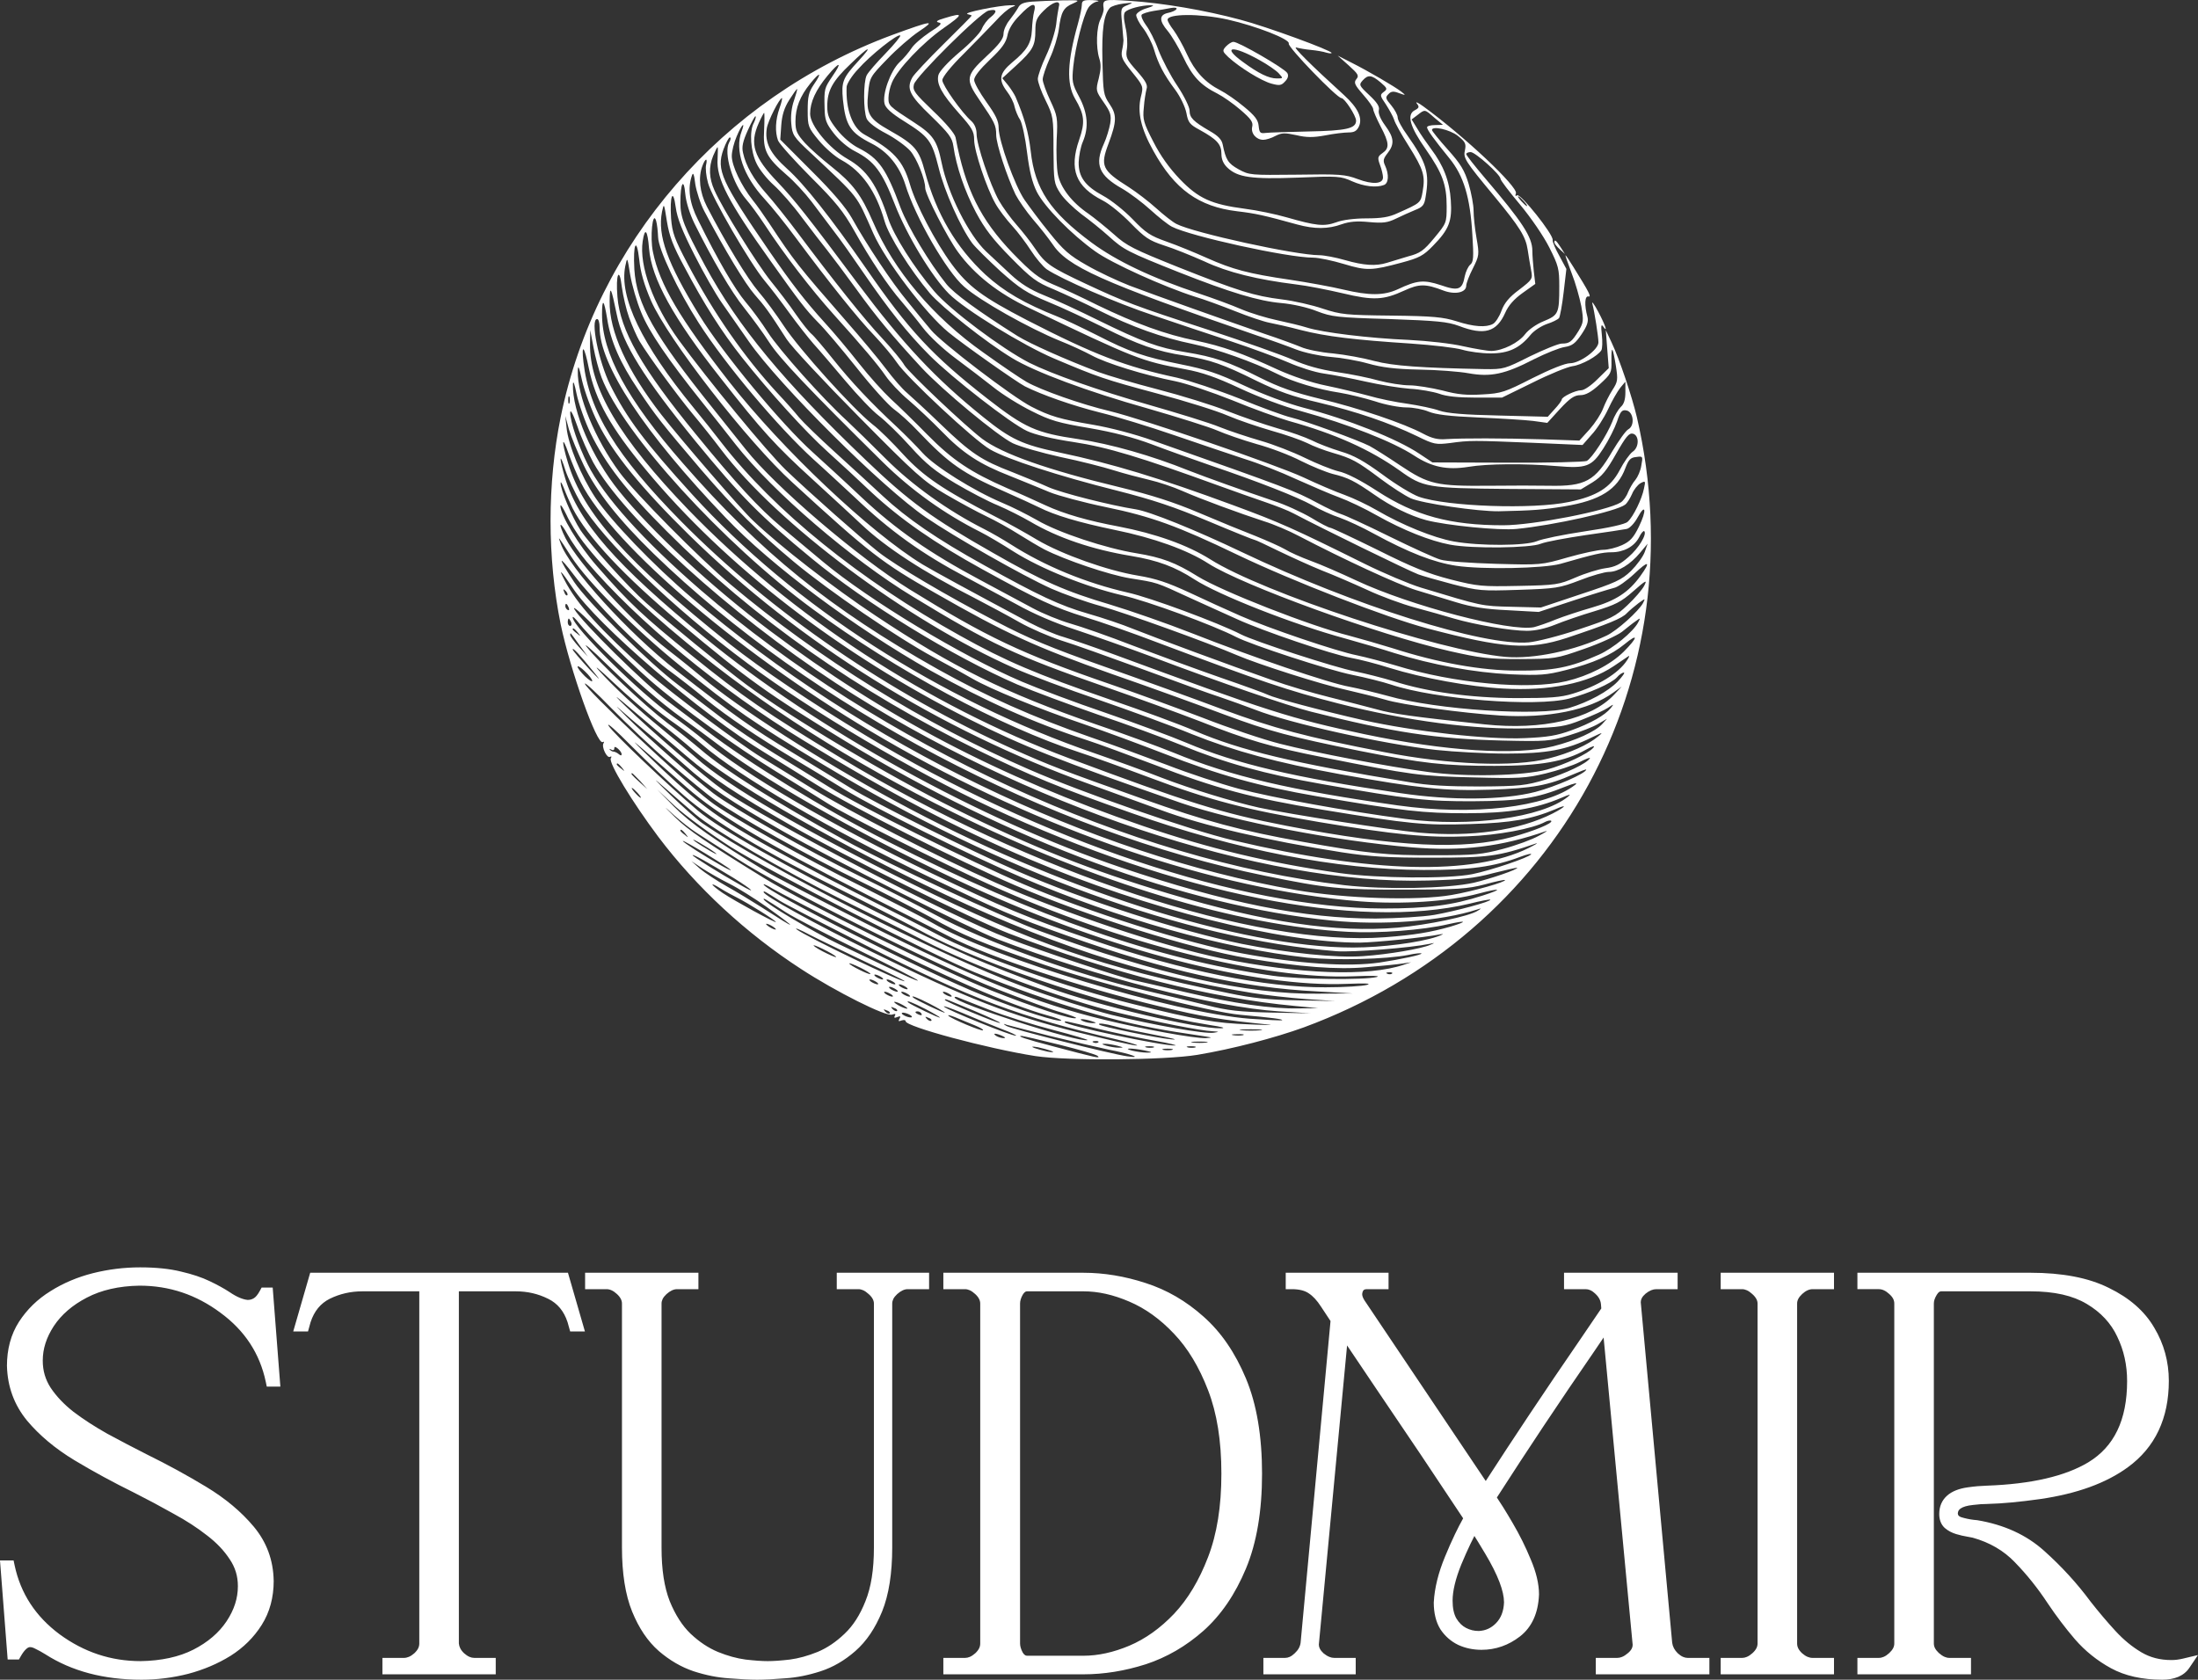 <?xml version="1.0" encoding="UTF-8"?> <svg xmlns="http://www.w3.org/2000/svg" xmlns:xlink="http://www.w3.org/1999/xlink" xmlns:xodm="http://www.corel.com/coreldraw/odm/2003" xml:space="preserve" width="619.39mm" height="473.378mm" version="1.1" style="shape-rendering:geometricPrecision; text-rendering:geometricPrecision; image-rendering:optimizeQuality; fill-rule:evenodd; clip-rule:evenodd" viewBox="0 0 59750.07 45664.91"><rect x="0" y="0" width="59750.07" height="45664.91" fill="#333333" stroke="none"/> <defs> <style type="text/css"> .fil0 {fill:white;fill-rule:nonzero} </style> </defs> <g id="Слой_x0020_1">  <g id="_1968982397008"> <g id="логотип_x0020_полн.cdr"> <path class="fil0" d="M28065.41 43.42c-246.37,20.09 -339.53,60.06 -392.76,173.58 -46.44,80.15 -152.91,233.6 -232.75,333.59 -86.64,106.77 -160.01,267.05 -160.01,367 0,133.66 -112.98,287.14 -465.82,614.21 -565.49,527.26 -578.81,620.73 -179.52,1201.23 405.79,594.12 445.72,674.23 445.72,934.5 0,246.95 293.08,1134.69 525.88,1621.77 79.84,153.76 292.81,460.73 479.13,681.06 193.14,220.03 419.38,513.69 512.57,647.35 412.59,634.04 1324.43,1041.23 5570.38,2502.72 365.88,120.35 845,293.66 1064.75,380.57 226.27,86.64 625.55,173.58 918.33,200.2 279.51,19.82 745.33,99.99 1031.62,180.1 379.45,106.77 738.53,153.49 1397.49,166.79 479.44,6.79 1091.64,53.5 1344.53,100.26 598.94,106.77 984.91,26.61 1770.16,-380.3 319.43,-160.28 698.89,-313.76 838.48,-333.86 206.45,-33.41 292.81,-99.95 459.3,-346.89 152.91,-227.12 192.84,-347.16 159.7,-474.03 -86.64,-320.28 -73.33,-574.02 26.61,-553.88 86.37,19.82 33.14,-93.47 -412.59,-807.62 -106.46,-173.58 -199.62,-313.76 -212.97,-313.76 -6.79,0 66.54,220.3 166.21,480.56 106.46,267.05 219.76,674.23 266.2,907.57 66.54,393.92 60.06,440.63 -73.06,667.76 -186.35,300.18 -246.37,346.89 -459.34,346.89 -86.37,0 -479.13,160.28 -865.1,347.16 -678.78,340.38 -712.19,353.68 -1231.28,346.89 -1730.23,-33.14 -2482.35,-86.64 -2994.88,-220.03 -292.81,-80.15 -798.56,-173.58 -1131.3,-206.99 -325.95,-26.61 -718.71,-106.77 -865.1,-173.58 -146.39,-60.02 -592.42,-226.81 -998.21,-360.47 -978.39,-340.38 -2921.55,-1027.64 -3660.36,-1308 -326.22,-126.87 -851.79,-373.78 -1164.7,-554.19 -472.61,-266.74 -638.87,-413.7 -1011.52,-880.95 -252.9,-306.97 -552.49,-714.16 -678.78,-894.26 -266.2,-387.09 -705.4,-1608.46 -705.4,-1962.14 0,-186.89 -79.84,-347.16 -333.01,-700.85 -179.52,-253.73 -332.74,-520.75 -332.74,-600.64 0,-93.47 159.7,-293.93 425.9,-547.37 332.74,-313.76 439.2,-467.24 479.13,-660.93 26.89,-160.01 139.87,-353.68 326.22,-540.62 326.22,-346.89 472.61,-380.3 399.28,-113.25 -26.61,106.77 -53.23,327.07 -59.75,500.38 -20.09,367.3 -133.08,554.19 -539.19,887.78 -346.04,293.66 -379.45,467.24 -139.6,787.53 92.89,120.35 186.31,300.45 206.14,414.01 26.61,106.77 93.16,273.57 153.22,360.2 53.23,93.47 139.6,487.35 186.35,881.26 66.54,520.48 139.6,820.93 266.2,1074.36 206.14,407.22 938.46,1154.79 1583.81,1615.25 452.51,327.07 1876.62,967.89 2715.41,1234.68 232.75,66.85 718.71,246.95 1091.37,393.92 366.15,146.97 785.25,287.14 931.68,313.76 139.87,26.61 532.36,113.25 858.58,200.2 678.78,173.31 1457.52,267.05 2994.88,367 585.63,39.93 1211.14,113.56 1390.7,166.79 179.83,53.5 525.84,100.26 765.42,100.26 492.43,0 792.03,-140.17 1091.64,-507.17 93.16,-113.56 292.81,-240.43 445.72,-293.93 146.39,-46.44 292.81,-120.08 326.22,-160.01 26.61,-39.93 86.37,-360.47 126.29,-707.37l73.33 -627.52 -186.35 -347.16c-106.46,-186.89 -193.14,-387.09 -186.31,-440.32 19.82,-153.49 -871.93,-1268.08 -965.09,-1214.85 -46.71,33.41 -60.02,13.31 -33.41,-53.23 60.02,-173.58 -1390.7,-1541.91 -2515.48,-2362.85 -146.39,-106.77 -226.23,-140.17 -179.83,-80.15 73.33,93.47 66.54,120.08 -59.75,186.89 -219.76,120.08 -126.6,447.15 306.13,1061.36 452.51,647.35 565.8,961.11 565.8,1548.43 0,447.15 -6.79,460.46 -333.01,854.33 -292.81,353.68 -385.97,420.53 -718.71,507.17 -206.14,60.02 -465.82,140.17 -572.32,173.58 -299.6,93.47 -625.55,73.33 -1138.09,-73.33 -252.9,-73.64 -572.28,-133.66 -698.62,-133.66 -639.14,0 -3414.29,-607.43 -3880.12,-847.55 -99.68,-46.71 -352.56,-246.91 -552.18,-427.33 -206.45,-186.89 -539.19,-440.32 -745.63,-574.02 -732.01,-460.46 -785.25,-574.02 -552.18,-1187.92 226.27,-607.43 226.27,-781.01 26.61,-1074.67 -166.52,-246.95 -173,-306.97 -193.14,-1161.31 -19.82,-867.68 33.41,-1254.77 199.62,-1448.18 39.93,-46.71 206.45,-100.26 372.66,-120.35 272.99,-33.14 279.51,-26.61 113.25,40.24 -186.35,73.33 -193.14,86.64 -153.22,487.08 20.09,220.3 33.41,433.84 39.93,474.03 0,33.41 -13.31,160.28 -39.93,273.57 -33.14,173.58 6.79,260.26 272.99,587.32 306.13,380.61 312.64,387.09 239.58,674.23 -99.95,413.7 0,860.85 339.26,1468.28 579.11,1047.79 1231.28,1514.99 2276.21,1641.86 505.74,60.02 718.71,106.77 1637.04,360.47 466.12,126.87 838.79,126.87 1204.67,-6.79 212.97,-73.33 412.59,-93.47 745.33,-60.06 372.66,33.41 499.22,20.09 732.28,-93.47 152.91,-73.33 385.97,-180.1 519.09,-233.6 206.14,-79.84 252.9,-133.39 285.98,-353.68 113.25,-660.66 26.61,-934.5 -498.95,-1681.78 -146.39,-200.2 -259.68,-414.01 -259.68,-480.56 0,-66.85 -79.84,-213.82 -173,-327.07 -159.74,-186.89 -166.52,-220.3 -79.84,-306.97 73.33,-80.12 139.9,-86.94 292.81,-26.89 186.31,66.85 186.31,60.06 60.02,-39.93 -179.83,-140.17 -911.85,-567.5 -1364.36,-794.31l-366.15 -186.89 299.6 267.05c259.37,233.6 286.02,280.36 206.14,373.78 -73.06,93.47 -46.44,153.49 186.31,420.53 153.22,173.31 272.99,346.89 272.99,393.61 0,46.71 93.16,260.53 199.62,467.24 239.58,453.94 246.37,594.12 53.23,727.47 -133.08,93.47 -139.9,126.87 -66.54,327.07 46.71,120.08 79.84,273.57 79.84,333.86 0,180.1 -279.51,200.2 -685.57,46.71 -339.26,-126.87 -485.65,-140.17 -1656.86,-120.35 -1257.9,13.31 -1291.3,13.31 -1584.12,-146.7 -286.02,-160.28 -346.04,-253.73 -432.41,-680.75 -26.89,-126.87 -126.6,-233.6 -352.83,-360.47 -445.99,-260.26 -545.71,-360.47 -545.71,-553.88 0,-93.47 -146.39,-393.92 -332.74,-674.23 -186.35,-273.57 -412.59,-714.16 -512.57,-967.62 -93.16,-260.53 -246.1,-560.67 -339.53,-680.75 -86.37,-120.35 -139.6,-240.43 -119.81,-280.36 20.09,-33.41 166.52,-80.15 326.22,-106.77 153.22,-20.09 366.15,-60.33 472.34,-80.15 113.25,-20.09 173.31,-6.79 146.7,33.41 -20.09,33.14 -119.77,79.84 -226.27,99.95 -246.37,53.54 -246.37,213.51 -6.79,493.86 99.95,120.08 292.81,440.63 419.38,707.68 246.1,520.48 465.82,760.6 931.68,994.25 146.39,73.64 432.68,273.84 625.51,440.63 286.29,246.95 346.04,333.59 319.43,453.94 -46.44,180.1 106.46,360.2 299.6,360.2 73.06,0 226.27,-46.71 332.74,-106.77 173,-86.64 252.9,-86.64 565.49,-19.82 279.78,66.54 459.3,66.54 785.52,6.52 232.75,-46.71 519.09,-80.15 632.07,-80.15 159.74,0 226.27,-39.93 286.29,-166.79 99.95,-226.81 -26.61,-500.65 -406.06,-847.55 -918.33,-834.24 -1417.59,-1334.89 -1297.82,-1294.96 73.33,20.09 252.9,53.5 406.06,66.85 146.39,13.31 332.74,46.71 412.59,73.33 73.33,20.09 139.87,26.89 139.87,6.79 0,-66.85 -1763.64,-714.16 -2475.83,-901.09 -965.09,-260.26 -2109.68,-453.94 -3008.19,-513.96 -732.01,-46.71 -745.33,-46.71 -711.92,220.3 6.52,46.71 -33.41,166.79 -79.84,267.05 -119.77,226.81 -133.08,774.22 -39.93,1074.36 53.23,160.28 46.44,307.24 -13.31,547.41 -86.64,327.07 -79.84,340.38 133.08,647.35 186.35,267.05 212.97,347.16 179.56,574.02 -26.61,146.97 -99.68,393.92 -173,554.19 -259.41,567.19 -139.6,860.85 499.22,1221.33 206.14,120.08 545.71,373.78 765.15,574.02 213.24,193.41 479.44,407.22 585.9,460.46 505.74,260.26 3147.82,841.07 3839.88,841.07 153.22,0 525.88,80.12 838.48,173.58 619.03,186.89 752.12,180.1 1570.81,-40.2 472.34,-126.87 585.59,-186.89 845,-453.94 439.47,-447.15 525.84,-673.96 485.92,-1241.15 -33.14,-520.75 -199.62,-947.8 -532.36,-1388.43 -119.81,-160.28 -286.29,-400.44 -372.66,-547.41l-159.7 -260.26 159.7 -120.08c206.14,-160.28 192.84,-160.28 459.03,73.33l233.06 193.67 -212.97 6.52c-119.77,0 -219.76,26.89 -219.76,60.02 0,66.85 186.35,327.07 605.73,841.03 392.49,480.56 565.8,1061.36 625.55,2069.18 39.93,627.25 33.41,754.12 -59.75,827.45 -53.23,46.71 -119.77,186.89 -146.39,313.76 -66.81,367 -173,407.22 -652.44,240.12 -465.82,-153.22 -645.38,-133.39 -1171.22,113.56 -379.18,173.58 -771.94,173.58 -1477.34,6.79 -306.13,-73.33 -958.29,-193.67 -1450.72,-267.05 -1138.09,-166.79 -1557.5,-280.36 -2262.86,-594.12 -312.91,-140.17 -798.56,-340.38 -1084.86,-440.36 -452.51,-160.28 -572.32,-240.43 -931.64,-614.21 -226.27,-233.6 -585.63,-520.48 -798.56,-634.04 -492.43,-266.74 -672.26,-513.96 -665.75,-914.39 6.79,-166.79 53.5,-420.53 113.25,-553.88 166.52,-393.92 133.08,-781.01 -99.99,-1221.33 -192.84,-360.47 -199.62,-420.53 -159.7,-827.72 53.5,-520.48 272.99,-1381.64 406.06,-1588.36 46.44,-80.12 159.74,-160.28 239.58,-173.58 86.64,-13.31 26.61,-33.41 -126.29,-40.2 -239.58,-6.52 -286.29,13.58 -286.29,126.87 0,66.85 -46.71,300.45 -106.46,513.96 -292.81,1041.23 -312.91,1628.55 -79.84,2035.78 259.37,440.32 279.51,640.55 112.98,1121.11 -279.51,807.62 -92.89,1274.87 639.14,1648.69 186.35,93.47 525.57,373.78 765.15,620.73 379.45,387.09 492.43,467.24 898.54,600.64 259.68,80.12 752.12,280.36 1098.16,433.84 638.87,300.45 1430.9,494.13 2495.65,627.52 292.81,33.41 865.1,146.7 1264.38,240.12 838.79,200.5 1111.47,186.89 1677.27,-73.33 405.79,-186.89 578.81,-186.89 1064.75,0 319.43,120.08 619.03,53.54 619.03,-133.39 0,-60.02 79.84,-273.84 179.52,-467.24 173,-347.16 179.83,-373.78 99.95,-827.72 -46.71,-260.26 -79.84,-593.81 -79.84,-747.6 0,-146.7 -60.02,-473.76 -133.08,-720.68 -113.25,-373.78 -213.24,-540.62 -565.8,-934.5 -239.58,-267.05 -432.68,-507.17 -432.68,-533.79 0,-120.35 485.96,-13.31 705.67,160.01 199.62,160.28 226.27,213.82 192.84,380.61 -53.23,220.3 -13.31,286.87 818.65,1288.18 665.48,807.62 831.69,1067.84 885.19,1428.35 26.61,173.31 66.54,420.23 92.89,553.88 46.71,240.12 33.41,253.73 -319.16,527.26 -272.99,200.2 -406.06,360.47 -485.92,574.02 -60.06,166.79 -166.52,327.07 -233.06,360.2 -186.31,100.26 -519.05,80.15 -991.39,-73.33 -366.15,-113.25 -632.34,-140.17 -1763.64,-153.49 -1238.06,-13.31 -1371.15,-26.61 -1863.58,-186.89 -292.81,-99.95 -791.76,-213.51 -1117.98,-253.43 -752.12,-93.47 -1184.83,-227.12 -2828.39,-881.26 -1198.15,-480.56 -1390.97,-574.02 -1737.03,-887.47 -219.76,-193.67 -532.36,-447.15 -692.37,-560.67 -452.51,-306.97 -758.64,-707.37 -831.69,-1067.88 -33.41,-166.79 -46.71,-594.12 -33.41,-941.28 33.41,-600.64 20.09,-653.87 -173,-1067.84 -112.98,-240.16 -206.14,-500.38 -206.14,-574.02 0,-79.84 86.37,-333.59 192.84,-574.02 113.29,-240.12 219.76,-593.81 246.37,-794.04 59.75,-467.24 126.29,-587.32 379.45,-694.37 206.14,-93.47 192.84,-93.47 -286.29,-86.64 -272.99,6.79 -638.87,20.09 -811.87,33.41l0.15 -0.26zm718.71 133.38c-13.31,66.81 -53.23,287.14 -73.33,487.35 -26.61,200.2 -146.39,580.49 -272.72,847.55 -126.56,267.05 -226.23,553.88 -226.23,634.04 0,86.94 93.16,347.16 212.97,587.32 206.14,420.53 212.97,460.73 212.97,1341.68 6.52,867.64 13.31,914.39 186.35,1181.4 99.68,153.49 359.36,400.4 565.76,560.4 212.97,153.76 552.18,427.33 751.85,607.43 406.06,367.3 505.74,420.53 1896.72,974.41 1404.29,554.19 2176.23,787.8 2795.26,841.07 306.13,26.89 718.71,120.08 965.09,220.3 399.28,153.49 545.67,173.58 1963.26,213.51 1317.65,46.71 1583.81,73.64 1896.72,186.89 692.1,267.05 1024.84,166.79 1257.59,-353.68 86.64,-200.2 239.85,-373.78 472.61,-540.62l346.04 -246.91 -39.93 -340.38c-19.82,-186.89 -39.93,-440.63 -39.93,-560.71 0,-373.78 -272.72,-787.53 -1297.82,-1989.02 -272.72,-320.28 -498.95,-607.43 -498.95,-640.82 0,-26.61 53.23,-53.23 119.77,-53.23 126.29,0 811.87,613.94 811.87,727.51 0,39.93 239.58,353.68 525.57,694.06 306.13,367.3 639.14,854.33 798.83,1168.14 252.9,500.65 272.72,587.32 272.72,1061.05 0,734.29 -19.82,781.01 -425.9,947.8 -199.66,80.15 -412.59,233.6 -499.26,347.16 -179.52,240.43 -612.24,453.94 -918.33,460.46 -112.98,0 -459.03,-60.02 -765.15,-126.87 -312.91,-73.33 -951.77,-146.7 -1484.13,-173.31 -1091.64,-46.71 -2335.93,-200.5 -2762.12,-333.86 -166.21,-53.23 -532.36,-140.17 -811.87,-200.2 -286.02,-60.06 -725.23,-193.41 -978.08,-300.45 -259.68,-113.25 -771.94,-300.18 -1151.39,-427.06 -1284.51,-427.06 -2236.25,-880.95 -2915.03,-1381.64 -1124.78,-834.24 -1543.88,-1454.97 -1657.17,-2489.4 -59.75,-513.96 -173,-914.39 -412.59,-1475.06 -33.41,-73.33 -126.29,-220.3 -206.14,-320.55l-153.22 -186.62 379.45 -347.16c452.51,-413.7 519.05,-540.58 519.05,-947.8 0,-267.05 33.14,-347.16 226.27,-540.58 246.1,-246.95 472.34,-306.97 412.59,-113.56l-0.01 -0.03zm2389.18 46.72c-146.39,40.24 -272.99,126.87 -286.29,180.41 -6.52,53.23 73.33,220.03 186.31,360.2 106.77,140.17 239.58,393.92 293.08,567.5 119.77,407.22 266.2,687.27 578.81,1107.81 139.9,186.89 272.99,467.24 306.13,634.04 46.71,260.53 93.16,313.76 366.15,460.73 459.03,253.43 585.59,387.09 585.59,647.35 0,153.49 53.23,273.57 166.21,380.3 279.78,260.53 645.65,313.76 1910.03,267.05 1084.86,-46.71 1171.53,-39.93 1477.61,100.26 319.43,140.17 658.96,180.1 865.1,99.95 126.6,-46.71 139.9,-286.87 33.14,-520.48 -66.54,-140.17 -52.96,-193.67 66.81,-347.16 192.84,-246.91 173.04,-420.53 -66.81,-747.6 -132.81,-180.1 -192.84,-333.59 -172.73,-420.26 26.34,-93.47 -46.71,-206.99 -259.68,-407.18 -279.51,-260.26 -286.29,-280.36 -179.52,-400.44 146.39,-160.28 239.27,-153.49 485.65,53.23 186.35,160.28 193.14,180.37 86.64,260.22 -106.77,80.15 -106.77,100.26 59.75,340.38 93.16,146.97 193.14,327.07 219.76,407.22 19.82,86.94 199.62,407.22 399.28,720.99 405.79,647.35 452.51,814.14 379.18,1234.68 -53.23,313.76 -53.23,313.76 -685.3,594.12 -226.23,106.77 -439.47,140.17 -838.79,140.17 -319.43,0 -652.17,39.93 -825.17,106.77 -332.74,120.08 -552.18,93.47 -1344.26,-133.66 -299.6,-86.64 -811.87,-193.41 -1131.3,-233.6 -918.64,-120.08 -1271.16,-280.05 -1776.94,-807.35 -286.29,-300.45 -525.88,-634.31 -718.98,-1014.65 -266.2,-513.96 -292.81,-607.43 -259.37,-927.7 13.31,-200.2 53.23,-427.33 73.06,-500.65 39.93,-113.56 -19.82,-220.3 -259.37,-493.86 -286.29,-320.28 -312.91,-373.78 -272.99,-607.43 20.09,-140.17 6.79,-400.4 -39.93,-587.32 -53.23,-246.95 -53.23,-367 -6.52,-413.7 86.37,-86.94 439.2,-180.37 685.3,-180.37 120.08,0 93.47,20.09 -99.68,80.12l0.06 -0.04zm2196.06 306.96c792.03,180.41 1710.41,540.89 1663.96,654.14 -33.41,93.47 1311.13,1481.85 1430.9,1481.85 86.37,0 399.28,480.56 399.28,613.94 0,213.51 -266.2,273.57 -1297.82,293.66 -545.67,13.31 -1071.55,26.61 -1164.7,40.2 -146.39,19.82 -166.21,-6.79 -186.35,-193.67 -13.31,-160.28 -106.46,-280.36 -399.28,-520.48 -206.14,-173.58 -499.22,-373.78 -645.65,-447.42 -405.79,-206.72 -692.1,-513.69 -905.03,-980.93 -106.46,-240.43 -272.72,-527.26 -359.36,-647.62 -93.16,-120.08 -166.21,-246.95 -166.21,-286.87 0,-166.79 871.62,-173.58 1630.25,-6.79zm8053.04 4939.2c66.54,73.33 106.46,133.39 86.37,133.39 -19.82,0 -86.37,-60.02 -153.22,-133.39 -66.54,-73.33 -106.46,-133.66 -86.37,-133.66 19.82,0 86.37,60.33 153.22,133.66z"></path> <path class="fil0" d="M33323.15 1265.06c-99.95,113.56 -93.16,133.39 66.54,286.87 306.13,280.36 898.54,647.62 1171.22,720.99 219.76,60.06 272.72,53.23 372.66,-60.02 79.84,-80.15 99.99,-160.28 60.06,-227.12 -73.33,-126.6 -1331.22,-854.06 -1464.31,-847.55 -53.23,0 -139.6,60.02 -206.14,126.87l-0.04 -0.04zm911.55 366.99c219.76,120.08 459.3,287.14 525.84,360.51 126.6,140.17 126.6,140.17 -53.23,140.17 -212.97,0 -492.43,-133.39 -918.33,-447.15 -592.42,-427.33 -292.81,-467.24 445.72,-53.5l0 -0.04z"></path> <path class="fil0" d="M26714.63 250.72c-293.08,60.06 -479.44,113.25 -412.86,133.39 60.06,13.31 113.25,33.41 113.25,39.93 0,13.58 -346.04,360.47 -771.94,781.01 -425.9,420.53 -798.56,820.93 -838.48,894.26 -173.31,307.24 -86.64,487.35 505.74,1054.58 479.13,467.24 572.32,587.32 605.42,814.41 79.84,560.71 306.4,1221.33 612.24,1802.13 246.37,460.46 466.12,740.77 951.77,1234.68 559.01,567.23 692.1,667.45 1164.7,860.85 292.81,126.87 845.31,380.57 1231.28,574.02 884.92,440.63 1710.41,741.08 2562.2,914.39 638.87,133.66 1637.04,487.35 2289.52,814.41 399.28,206.72 1111.2,420.53 1690.27,507.17 246.1,40.24 678.78,146.97 958.29,233.6 272.99,93.47 658.96,166.79 851.79,166.79 193.14,0 466.12,53.54 605.73,113.56 193.14,80.12 552.49,126.87 1357.84,160.28 605.46,26.61 1270.89,66.54 1483.86,93.16l385.97 53.5 346.04 -380.3c272.99,-293.66 392.76,-373.78 552.49,-373.78 139.9,0 292.81,-80.15 525.88,-293.66 312.64,-287.14 325.95,-313.76 319.43,-640.82 -6.79,-440.63 33.14,-393.61 119.77,133.39 59.75,387.4 53.23,433.84 -93.16,660.93 -86.64,133.39 -199.62,360.47 -252.9,500.38 -53.23,146.97 -219.76,400.71 -366.15,567.5l-279.51 306.97 -984.91 -33.41c-1117.98,-33.41 -2169.71,-33.41 -2628.74,-6.52 -233.06,19.82 -392.76,-20.09 -632.34,-146.97 -505.74,-273.57 -1763.64,-700.85 -2801.78,-947.8 -712.19,-173.31 -1111.47,-313.76 -1630.52,-574.02 -871.93,-440.32 -1251.07,-567.19 -2023.01,-694.06 -745.63,-120.08 -1164.7,-273.57 -2389.46,-874.17 -512.26,-253.73 -1171.22,-560.71 -1464.04,-674.23 -379.45,-153.49 -638.87,-320.28 -898.54,-560.67 -199.62,-186.89 -505.74,-473.76 -671.99,-627.25 -472.61,-447.15 -1038.41,-1568.53 -1211.45,-2416.08 -119.77,-594.12 -232.75,-760.91 -738.8,-1087.97 -698.62,-453.94 -705.4,-460.73 -705.4,-674.23 0,-106.77 39.93,-293.66 93.16,-413.7 146.7,-360.47 838.79,-1087.97 1404.29,-1481.85 545.71,-380.3 552.49,-433.84 33.41,-273.57 -212.97,60.02 -259.68,100.26 -166.52,120.08 106.46,20.09 60.06,73.64 -246.07,267.05 -206.45,140.17 -432.68,333.86 -492.74,433.84 -66.54,100.26 -212.97,280.36 -332.74,387.09 -239.27,233.6 -465.82,861.12 -399.28,1121.38 26.61,113.56 186.35,260.22 519.05,467.24 692.37,433.84 765.42,533.79 951.77,1274.6 153.22,627.52 592.42,1615.25 911.85,2049.08 86.64,113.56 432.68,453.94 765.42,760.91 532.36,474.03 705.4,587.32 1297.82,834.24 379.18,153.76 1057.96,474.03 1517.27,700.85 918.33,460.46 1444.2,647.35 2196.05,760.91 692.37,113.56 1044.93,233.6 1943.47,680.75 605.46,293.66 978.39,427.33 1697.1,594.12 1004.73,240.12 1916.55,547.41 2675.18,914.39 459.34,226.81 512.57,233.6 898.54,186.89 525.84,-73.33 619.03,-73.33 2236.25,-6.79l1364.36 60.06 246.07 -280.36c139.9,-146.7 339.53,-460.46 445.99,-687.27 106.46,-233.6 259.37,-493.86 332.74,-587.32l139.6 -167.06 0 287.14c0,200.2 -39.93,327.07 -126.29,400.44 -66.54,66.85 -173,240.43 -226.27,393.92 -146.39,367 -552.49,1001.03 -698.89,1074.4 -59.75,26.89 -1031.62,53.5 -2149.61,46.71l-2043.14 -6.52 -352.56 -233.6c-605.73,-407.22 -1949.95,-941.01 -3154.61,-1254.77 -432.68,-113.56 -1098.16,-360.47 -1610.73,-600.64 -711.92,-333.86 -1038.14,-440.63 -1703.62,-574.02 -1024.84,-206.99 -1397.76,-333.86 -2309.3,-801.1 -399.28,-200.2 -871.93,-427.02 -1044.93,-493.86 -925.16,-367 -1470.83,-687.27 -1976.61,-1147.99 -798.56,-740.81 -1330.95,-1648.38 -1643.87,-2796.38 -159.74,-600.91 -272.72,-734.29 -958.29,-1121.38 -565.8,-320.28 -645.65,-453.94 -585.63,-1021.13 39.93,-420.53 53.23,-440.63 512.26,-914.39 259.68,-273.84 652.44,-614.21 871.89,-760.91 472.61,-313.76 359.36,-300.45 -732.01,99.95 -4612.12,1708.71 -8052.72,5673.18 -9011.01,10392.09 -366.15,1808.65 -366.15,3817.82 0,5626.47 259.41,1248.25 991.43,3303.85 1144.61,3203.6 33.14,-19.82 46.71,-6.52 19.82,33.41 -59.75,93.46 93.47,420.52 179.83,367.29 39.93,-20.09 46.44,-6.79 19.82,39.93 -73.06,113.56 585.9,1194.75 1291.3,2135.72 1038.14,1375.12 2382.66,2623.07 3886.62,3597.48 931.64,607.43 2309.3,1301.48 2469.04,1234.68 86.37,-26.61 106.46,-19.82 73.06,33.41 -33.14,53.5 -6.52,66.85 66.85,33.41 86.37,-33.41 99.68,-19.82 59.75,46.71 -39.93,66.85 -26.61,80.12 53.23,46.71 66.54,-20.09 113.25,-13.31 113.25,20.09 0,146.7 2209.36,740.77 3527,947.8 878.71,133.39 3520.76,113.25 4405.68,-33.41 958.56,-160.28 2103.16,-460.46 2895.21,-747.6 6901.34,-2542.95 10694.82,-9497.51 9050.95,-16585.78 -133.08,-567.19 -479.13,-1595.14 -685.57,-2028.99l-159.7 -340.38 39.93 520.48 39.93 513.96 -306.13 300.45c-166.21,166.79 -359.36,300.18 -439.2,300.18 -159.74,0 -532.36,180.41 -532.36,253.73 0,26.61 -86.64,146.97 -193.14,260.22l-186.35 206.99 -1324.13 -33.41c-945.25,-20.09 -1411.08,-60.02 -1624.04,-133.39 -166.21,-60.33 -552.49,-140.17 -865.1,-186.89 -312.91,-40.2 -792.03,-140.17 -1064.75,-220.3 -272.99,-73.33 -792.03,-200.2 -1151.39,-273.57 -399.28,-80.12 -911.85,-253.73 -1311.13,-434.11 -978.39,-453.67 -1497.44,-633.77 -2222.94,-787.53 -831.69,-166.79 -1643.87,-467.24 -2668.66,-961.11 -439.2,-220.3 -998.21,-480.56 -1244.55,-580.49 -365.88,-160.28 -545.71,-300.45 -1064.75,-834.24 -885.23,-921.18 -1291.03,-1742.11 -1557.19,-3150.37 -20.09,-100.26 -266.16,-393.92 -605.73,-714.16 -512.57,-493.86 -565.49,-560.67 -525.57,-727.51 59.75,-220.3 1796.78,-1942.32 2023.01,-2002.38 226.27,-60.02 259.68,20.09 66.54,173.58 -93.16,66.85 -206.45,220.34 -246.37,327.07 -46.44,106.73 -319.16,393.61 -612.24,634.04 -312.64,267.05 -538.92,513.96 -565.49,613.94 -60.02,240.43 86.37,507.48 565.49,1048.06 346.04,387.09 406.06,487.08 406.06,714.16 0,300.18 332.74,1301.48 579.11,1735.33 93.16,166.79 299.33,433.84 452.51,600.64 152.91,166.79 379.18,467.24 512.26,673.96 133.08,206.99 326.22,433.84 425.9,507.48 392.76,266.74 1890.19,920.87 2921.82,1261.29 585.59,200.2 1530.58,513.96 2096.38,700.85 565.49,186.89 1264.38,447.15 1557.19,574.02 286.29,126.87 718.71,267.05 965.09,300.45 239.58,33.14 752.12,133.39 1138.09,220.03 385.97,86.94 924.85,173.58 1197.84,193.67 272.72,13.31 632.34,80.15 792.03,133.39 192.84,73.64 519.05,107.04 998.21,107.04l712.19 0 831.69 -407.22c452.51,-227.12 944.98,-427.33 1084.86,-447.15 252.9,-33.41 685.57,-273.84 785.25,-433.84 26.61,-47.02 33.41,-233.6 13.31,-414.01 -26.61,-246.91 -19.82,-306.97 33.41,-233.6 139.6,200.5 59.75,-39.93 -133.08,-400.4 -106.46,-200.2 -179.83,-300.18 -159.7,-220.3 59.75,220.3 166.21,907.87 166.21,1054.58 0,200.2 -505.74,567.5 -771.94,567.5 -133.08,0 -532.36,160.01 -1024.84,406.91 -745.33,380.57 -845.27,414.01 -1351.06,440.63 -425.9,26.61 -672.26,6.79 -1091.37,-106.77 -306.13,-73.33 -705.4,-140.17 -898.54,-140.17 -199.66,0 -565.8,-60.02 -825.17,-126.87 -252.9,-73.33 -771.94,-180.1 -1151.39,-233.6 -472.61,-73.33 -845.27,-180.1 -1191.32,-333.59 -285.98,-126.87 -1304.3,-487.35 -2275.9,-807.62 -2049.93,-667.45 -2289.48,-760.91 -3361.02,-1261.56 -951.77,-447.15 -1091.37,-540.58 -1370.88,-954.32 -119.77,-180.37 -346.04,-467.24 -499.22,-640.82 -159.74,-180.1 -379.18,-480.56 -485.65,-667.45 -239.58,-433.84 -605.73,-1514.99 -605.73,-1808.65 0,-140.17 -53.23,-267.05 -139.6,-347.16 -266.47,-233.6 -792.03,-980.93 -792.03,-1114.6 0,-80.15 232.75,-373.78 585.59,-720.68 319.43,-320.55 705.4,-720.99 865.14,-887.78 153.22,-173.58 346.04,-340.38 432.68,-373.78 133.08,-53.5 133.08,-60.02 -53.23,-53.5 -106.46,0 -439.2,46.71 -732.01,107.04l0.12 -0.15zm-2642.35 1201.22c-239.58,246.95 -472.34,513.96 -512.26,594.12 -93.16,186.89 -93.16,967.62 0,1181.4 46.44,99.95 252.9,260.22 525.57,400.4 252.9,133.39 545.71,346.89 658.96,473.76 179.83,206.99 406.06,774.22 406.06,1007.82 0,173.58 605.46,1355.02 891.71,1742.11 445.99,613.94 1098.16,1127.9 1936.64,1521.82 2915.03,1394.95 3041.32,1441.67 4259.3,1668.48 432.41,80.12 825.17,213.51 1464.04,513.96 499.22,233.64 1204.63,500.65 1663.96,620.73 1284.51,353.68 2502.18,834.24 3074.77,1208.05 479.17,313.76 891.71,400.4 1477.34,306.97 512.26,-86.64 1537.36,-93.47 2402.5,-20.09 805.35,66.81 944.94,20.09 1264.38,-480.56 146.39,-226.81 312.91,-560.4 372.66,-733.98 86.64,-267.05 133.08,-320.55 246.37,-300.45 199.62,26.61 246.37,413.7 60.02,513.96 -66.85,33.41 -259.68,306.97 -432.68,593.81 -472.61,814.41 -732.01,961.38 -1723.71,941.28 -306.13,-6.79 -1024.84,-6.79 -1610.73,0 -1450.72,13.31 -1656.86,-33.41 -2435.63,-553.88 -346.04,-233.6 -718.71,-467.24 -831.96,-527.26 -312.64,-160.28 -1763.64,-687.54 -2129.51,-774.22 -179.83,-40.2 -818.65,-273.84 -1404.29,-513.96 -592.42,-233.6 -1357.84,-487.35 -1697.1,-567.5 -1404.29,-300.18 -2242.77,-620.42 -4086.25,-1568.22 -1197.84,-621 -1590.6,-907.87 -2043.14,-1521.82 -445.99,-607.43 -978.39,-1622.03 -1138.09,-2182.75 -186.35,-627.25 -439.2,-907.57 -1237.76,-1341.41 -319.43,-180.1 -505.74,-680.75 -479.13,-1294.69 6.52,-80.12 139.6,-300.45 312.64,-480.56 326.22,-373.78 1084.86,-974.68 1144.92,-914.39 19.82,19.82 -159.74,240.16 -399.59,487.08l0 -0.01zm-732.01 200.21c-432.41,467.24 -472.34,567.5 -425.9,1061.36 73.33,700.85 199.62,894.26 778.73,1187.92 445.72,226.81 758.64,613.94 918.33,1121.38 266.2,874.17 1117.98,2356.06 1597.11,2769.76 426.21,380.57 1770.43,1134.69 2608.91,1475.06 272.99,106.77 658.96,286.87 858.62,393.92 392.49,213.51 1417.59,533.79 2296,707.37 286.02,60.02 978.39,293.66 1530.58,513.96 545.71,226.81 1238.06,473.76 1530.89,560.4 1271.16,353.95 2202.84,774.49 3014.71,1348.51 638.87,460.46 752.12,480.56 2968.26,500.38l1956.47 13.31 319.43 -193.41c252.9,-160.28 379.45,-313.76 638.87,-774.22 266.2,-467.24 352.83,-574.02 459.3,-547.41 173,46.71 173,373.78 -13.31,493.86 -73.33,53.5 -233.06,273.84 -346.04,494.13 -252.9,480.56 -619.03,707.37 -1377.67,867.37 -971.6,206.99 -3314.31,126.87 -4079.73,-139.87 -172.73,-60.33 -618.72,-327.07 -984.91,-600.91 -512.26,-373.78 -785.25,-527.26 -1151.39,-634.04 -259.37,-80.12 -612.24,-213.51 -778.46,-300.18 -166.48,-80.15 -585.59,-233.6 -931.64,-327.07 -346.31,-100.26 -951.77,-307.24 -1357.84,-467.24 -399.28,-160.28 -1264.38,-427.33 -1910.03,-594.12 -645.38,-166.79 -1364.36,-380.3 -1597.11,-467.24 -885.19,-333.59 -1870.1,-774.22 -2202.84,-981.2 -1078.34,-680.75 -1723.71,-1154.52 -1930.16,-1408.26 -465.82,-580.49 -1038.14,-1535.12 -1244.55,-2068.91 -392.49,-1067.88 -592.11,-1348.24 -1137.82,-1628.55 -193.14,-93.47 -432.68,-300.45 -592.42,-500.65 -219.76,-280.36 -266.2,-387.09 -266.2,-640.55 0,-420.53 139.9,-681.06 632.34,-1147.99 498.95,-487.35 638.87,-540.89 219.45,-86.94l0.03 0.08zm-711.92 420.52c-219.76,327.07 -226.54,340.38 -212.97,867.68 6.52,320.28 39.93,413.7 252.9,687.54 146.39,186.89 379.18,387.09 578.81,487.08 519.05,267.05 732.01,547.41 1078.07,1441.67 326.22,841.03 1005,1962.41 1470.83,2429.65 426.21,427.06 2010.01,1401.43 2861.8,1761.94 1197.84,507.17 1351.06,560.71 2815.08,954.32 752.12,200.2 1603.9,467.24 1896.72,594.12 292.81,126.87 831.96,306.97 1197.84,413.7 366.15,100.26 798.83,253.73 965.09,333.86 166.52,86.64 485.92,206.72 698.89,267.05 525.88,153.49 658.96,226.81 1291.03,700.85 292.81,220.03 665.48,460.46 825.17,533.79 312.91,140.17 1823.66,360.47 2395.98,353.68 931.68,-20.09 1197.84,-39.93 1776.94,-133.39 978.39,-160.28 1450.72,-460.73 1663.65,-1041.23 86.64,-227.12 139.9,-286.87 292.81,-300.45 186.62,-26.61 186.62,-19.82 139.87,233.6 -19.82,140.17 -99.68,313.76 -159.7,387.09 -66.54,73.64 -153.22,227.08 -199.66,333.86 -39.93,113.25 -133.08,240.16 -199.62,280.36 -366.15,226.81 -2382.67,620.73 -3194.54,620.73 -1437.42,0 -2395.68,-260.53 -3420.77,-927.7 -452.51,-293.93 -838.48,-494.13 -1064.75,-540.89 -186.35,-46.71 -598.94,-213.51 -911.85,-367 -312.64,-153.49 -845,-360.47 -1191.32,-460.46 -346.04,-100.26 -851.79,-267.05 -1117.98,-373.78 -272.72,-113.56 -1144.61,-380.57 -1936.64,-607.43 -1357.57,-387.09 -2628.74,-834.24 -3240.98,-1141.21 -738.8,-380.61 -2149.61,-1435.14 -2582.29,-1942.32 -552.18,-647.35 -1098.16,-1514.99 -1251.07,-1975.76 -299.6,-914.39 -579.11,-1321.31 -1104.68,-1621.77 -492.74,-280.36 -1018.32,-907.61 -1018.32,-1228.16 0,-320.28 152.91,-647.35 472.34,-1034.43 333.01,-400.4 412.86,-387.09 133.39,13.31l-0.06 0.1zm-506.05 226.82c-139.6,206.99 -166.21,327.07 -166.21,700.85 0,433.84 13.31,467.24 299.6,814.41 166.21,200.2 445.72,447.15 625.55,540.58 545.71,300.18 931.68,841.03 1164.43,1655.16 113.25,400.44 692.37,1321.59 1231.28,1962.14 339.53,393.92 1530.85,1334.89 2236.25,1762.21 612.24,373.78 2062.98,914.39 3680.18,1368.02 831.96,240.43 1683.79,507.44 1896.72,600.91 212.97,93.47 692.1,260.22 1064.75,367 372.66,100.26 918.64,306.97 1211.45,460.46 292.81,146.97 685.3,306.97 865.1,353.95 412.59,99.95 585.63,186.62 1124.78,560.4 452.51,320.55 984.91,580.8 1410.81,694.37 559.01,146.7 1989.91,286.87 2455.73,240.12 1018.32,-99.95 2721.93,-480.56 2954.96,-660.66 53.23,-40.2 133.08,-167.06 186.35,-287.14 46.71,-120.08 153.22,-246.95 226.27,-293.66 139.6,-73.33 146.39,-66.85 99.68,140.17 -52.96,280.36 -292.81,774.22 -445.72,907.87 -73.33,66.54 -492.43,160.01 -1171.22,260.22 -579.11,86.64 -1164.7,206.99 -1297.82,267.05 -312.91,126.6 -1544.15,133.39 -2256.07,6.52 -552.49,-99.95 -1404.29,-447.15 -2089.86,-847.55 -239.58,-140.17 -645.34,-333.86 -885.19,-420.53 -246.1,-86.64 -745.33,-300.45 -1111.2,-474.03 -765.42,-353.68 -4292.7,-1561.75 -5264.3,-1801.86 -765.42,-180.37 -1863.58,-567.5 -2262.86,-794.31 -152.91,-86.64 -685.3,-447.15 -1178,-800.83 -1370.88,-967.89 -2429.11,-2229.19 -2994.61,-3544.25 -319.43,-740.81 -552.49,-1047.79 -1131.3,-1508.2 -253.16,-200.2 -579.11,-487.35 -718.98,-640.82 -219.49,-246.95 -259.41,-327.07 -259.41,-587.32 0,-367 119.77,-680.75 405.79,-1034.43 266.47,-327.07 326.22,-307.24 93.16,33.14l-0.09 0.06zm-538.88 433.84c-66.54,186.89 -93.16,427.33 -73.33,627.52 26.61,306.97 60.02,360.47 519.05,787.53 1357.84,1274.87 1231.28,1114.6 1710.41,2196.05 332.74,747.33 1424.38,2182.48 2043.14,2689.65 406.06,333.59 1836.96,1341.41 2076.55,1468.28 452.51,227.12 1277.68,520.79 2049.66,714.16 439.2,106.77 1351.06,387.09 2029.84,620.73 679.05,233.6 1530.89,520.75 1896.72,640.82 366.15,113.25 998.21,360.2 1397.76,547.41 405.79,180.1 924.85,406.91 1164.43,493.86 239.85,86.64 705.67,306.97 1031.62,493.86 712.19,400.4 1450.99,694.06 1989.91,794.04 598.94,113.56 2189.53,93.74 2469.04,-26.61 133.08,-53.23 678.78,-153.49 1217.93,-233.64 539.19,-73.33 1038.14,-153.49 1111.47,-166.79 79.84,-13.31 212.97,-153.49 299.6,-313.76 219.49,-400.44 252.59,-193.41 33.14,253.73 -146.39,300.45 -239.58,400.4 -459.3,500.65 -146.39,66.54 -379.18,126.6 -512.26,126.6 -133.08,0 -565.8,93.47 -965.09,206.99 -718.71,206.99 -725.5,206.99 -1956.78,173.58 -678.78,-20.09 -1350.75,-66.85 -1497.17,-113.56 -146.7,-39.93 -772.21,-327.07 -1397.76,-634.04 -618.76,-306.97 -1204.67,-574.02 -1297.82,-600.64 -93.16,-26.61 -392.49,-166.79 -665.48,-313.76 -612.24,-327.07 -751.85,-380.3 -4438.82,-1681.78 -525.88,-186.89 -1191.32,-360.47 -1670.48,-440.63 -865.1,-146.7 -1144.61,-226.81 -1650.66,-487.08 -512.26,-260.53 -2448.95,-1742.11 -2728.41,-2082.49 -146.39,-173.58 -439.2,-527.26 -652.17,-794.31 -406.06,-487.08 -1091.64,-1514.99 -1504.22,-2255.8 -159.7,-280.36 -512.26,-700.88 -1091.37,-1274.87l-851.79 -854.33 26.61 -387.09c19.82,-273.57 79.84,-473.76 219.45,-694.06 106.46,-166.79 199.66,-300.45 212.97,-293.66 6.79,13.31 -33.14,153.49 -86.37,313.49l-0.04 -0.05zm-392.76 206.99c-112.98,320.28 -126.29,647.35 -39.93,880.95 39.93,93.47 439.2,540.58 891.71,994.52 679.05,674.23 885.19,934.5 1178,1454.97 439.2,787.53 918.33,1501.69 1284.51,1922.21 153.22,180.41 419.38,500.65 585.63,720.99 173,226.81 552.49,580.49 885.19,827.45 325.95,240.43 785.25,594.12 1031.62,787.53 239.58,193.67 711.92,487.35 1038.14,647.62 512.26,260.26 738.8,320.28 1563.98,460.46 658.69,113.56 1197.84,253.73 1697.1,440.63 399.28,153.49 1117.98,406.91 1597.11,574.02 1297.82,440.32 2369.36,860.85 2775.16,1087.66 199.66,113.56 532.36,267.05 738.8,333.86 206.14,73.33 625.55,267.05 925.16,433.84 958.29,520.48 1630.52,780.74 2242.77,874.17 718.71,107.04 2375.88,73.64 2834.92,-53.23 925.16,-267.05 1144.88,-313.76 1384.45,-313.76 332.74,0 618.72,-153.49 752.12,-407.22 52.96,-113.25 119.81,-186.62 139.6,-166.79 79.84,80.12 -146.39,460.73 -425.9,700.85 -226.27,200.2 -366.15,273.57 -632.34,306.97 -186.35,26.89 -552.49,140.17 -811.87,253.73 -452.51,193.41 -519.05,206.99 -1537.36,226.81 -1005,20.09 -1111.47,13.31 -1850.01,-173.58 -619.03,-160.01 -1038.14,-326.8 -1996.7,-807.62 -665.48,-326.8 -1244.59,-600.64 -1284.51,-600.64 -33.14,0 -272.72,-120.08 -519.05,-273.57 -252.9,-146.97 -711.92,-360.47 -1031.62,-460.46 -811.87,-273.84 -1816.6,-634.31 -2295.73,-820.93 -991.7,-400.71 -2109.95,-720.99 -3001.71,-854.33 -1138.09,-167.06 -1444.2,-300.45 -2462.25,-1094.76 -1504.22,-1174.62 -2143.09,-1862.19 -3307.79,-3550.77 -944.98,-1361.5 -1683.79,-2296 -2142.82,-2702.95 -465.82,-420.53 -612.51,-714.16 -552.49,-1101.29 33.41,-206.99 346.04,-820.93 412.59,-820.93 13.31,0 -13.31,126.87 -66.54,273.57l0.07 0.03zm-419.11 594.12c-33.41,553.88 59.75,740.77 605.42,1214.54 206.45,173.58 512.57,507.44 685.57,734.29 173,233.6 445.72,587.32 598.94,794.31 159.7,200.2 519.05,714.16 811.87,1141.21 678.78,987.73 1191.32,1635.34 1790.26,2235.98 612.24,613.94 2216.15,1862.19 2655.35,2062.4 212.97,99.99 685.57,213.51 1264.69,300.18 924.85,140.17 1823.39,414.01 3953.17,1188.23 419.11,153.49 991.43,353.68 1264.38,447.15 272.72,93.47 619.03,226.81 765.42,306.97 758.64,400.4 3107.91,1548.4 3387.37,1655.16 106.46,40.24 525.88,160.28 931.68,267.05 705.67,180.37 785.25,186.89 1803.56,153.49 1005,-33.41 1098.16,-46.71 1657.17,-260.26 319.43,-126.87 678.78,-226.81 785.25,-226.81 259.68,0 592.42,-206.99 851.79,-520.79l206.45 -246.91 -79.84 227.08c-46.44,126.6 -212.97,353.68 -372.66,513.69 -259.68,247.22 -419.42,320.55 -1370.88,634.31l-1078.34 360.2 -798.56 -19.82c-825.17,-20.09 -785.25,-13.31 -2462.25,-520.79 -326.22,-99.95 -1018.32,-393.61 -1530.85,-647.35 -1949.98,-967.89 -2296,-1121.38 -3560.41,-1588.63 -2023.32,-747.29 -3301,-1134.42 -4725.11,-1434.87 -1018.32,-213.51 -1331.22,-360.47 -2076.55,-961.11 -1317.65,-1061.36 -2183.02,-1989.02 -3413.98,-3630.92 -1344.53,-1802.13 -1730.5,-2289.21 -2176.23,-2756.45 -658.96,-687.54 -772.21,-1041.23 -519.05,-1608.46 66.54,-153.49 139.6,-280.36 146.39,-280.36 13.04,0 13.04,206.99 0,467.24l-0.02 0.05zm-279.78 -193.67c-126.29,227.12 -86.37,774.22 73.33,1101.29 73.06,160.28 286.29,427.33 465.82,587.29 186.35,167.06 532.36,560.71 771.94,887.78 239.58,320.28 552.49,720.99 685.57,887.78 133.08,166.79 492.43,647.35 798.56,1067.84 539.19,747.6 958.29,1247.98 1763.64,2122.42 572.32,613.94 2069.76,1855.41 2482.35,2055.61 199.62,93.47 785.25,260.53 1297.82,373.78 519.05,106.77 1171.22,273.84 1444.2,360.47 272.99,86.64 712.19,200.2 965.09,260.26 259.37,60.02 658.69,193.67 898.23,300.45 499.22,220.34 1550.67,607.43 2229.73,827.72 259.37,79.84 678.78,260.22 931.68,393.61 1251.07,654.14 2715.1,1328.1 3194.27,1475.06 292.81,86.64 785.52,240.12 1098.16,333.59 412.59,126.87 792.03,186.89 1404.29,213.82l831.96 46.71 931.68 -307.24c505.74,-166.79 1011.52,-320.28 1117.98,-346.89 99.99,-20.09 346.31,-193.67 545.71,-380.61 392.76,-373.51 466.12,-353.68 166.52,60.06 -319.43,440.63 -665.48,667.45 -1311.13,854.33 -325.95,93.47 -771.94,240.43 -991.7,327.07 -219.45,93.47 -485.65,180.1 -585.63,206.99 -638.87,133.39 -3367.54,-580.8 -4831.58,-1268.08 -425.9,-200.2 -978.39,-440.63 -1237.76,-534.06 -252.9,-93.47 -572.32,-233.6 -698.89,-313.76 -126.29,-73.33 -485.92,-233.6 -798.56,-360.2 -312.91,-120.35 -998.21,-400.4 -1530.58,-627.52 -692.37,-293.66 -1297.82,-487.08 -2169.71,-700.85 -1969.78,-473.76 -3187.75,-907.61 -3733.42,-1314.79 -459.34,-347.16 -1996.7,-1802.13 -2116.48,-2002.38 -66.54,-120.08 -339.53,-447.15 -605.73,-733.98 -479.17,-507.44 -1324.43,-1568.53 -2302.52,-2876.8 -279.51,-373.78 -658.96,-847.55 -838.48,-1047.75 -352.83,-393.92 -565.8,-767.7 -639.13,-1114.6 -39.93,-160.28 -6.52,-313.76 133.07,-620.73 99.99,-220.3 193.14,-387.09 206.45,-373.78 19.82,13.31 -6.79,93.47 -46.71,180.1l-0.07 0zm-332.72 233.6c-192.84,507.17 46.71,1208.05 619.02,1828.76 192.84,206.99 579.11,687.58 865.1,1074.67 918.64,1234.68 1690.58,2195.78 2129.78,2649.72 232.75,246.91 505.74,574.02 612.24,734.29 252.9,387.09 2103.16,2115.63 2529.06,2356.06 459.03,266.74 1883.41,727.51 3427.29,1114.6 998.21,253.43 1577.29,447.15 2515.75,841.03 665.48,280.05 1230.97,507.17 1257.59,507.17 20.09,0 306.13,133.39 645.65,300.18 332.74,160.28 858.58,400.4 1171.22,527.26 312.91,120.08 865.41,360.47 1231.24,527.26 366.15,173.58 951.77,387.09 1297.82,480.56 346.04,93.47 825.17,227.08 1064.75,300.45 572.32,166.79 1543.88,333.59 1983.39,333.59 219.49,0 498.95,-60.02 765.15,-166.79 226.54,-93.47 712.19,-260.26 1071.55,-367 565.76,-173.58 718.71,-246.91 1058.23,-547.37 339.53,-300.18 379.45,-313.76 292.81,-146.7 -53.23,106.77 -259.68,346.89 -459.3,533.79 -325.95,306.97 -432.41,360.47 -1317.65,654.14 -532.36,180.1 -1144.61,333.86 -1364.36,353.68 -1231.28,106.77 -4778.34,-1014.34 -7786.57,-2449.49 -1270.89,-607.16 -2508.97,-1107.81 -2894.94,-1167.83 -685.57,-107.04 -2003.22,-440.63 -2369.05,-600.91 -219.76,-99.99 -658.96,-280.36 -978.39,-407.22 -851.79,-326.8 -1131.57,-513.69 -1943.47,-1294.69 -399.28,-387.09 -825.17,-774.22 -931.68,-867.68 -112.98,-93.47 -366.15,-380.3 -565.8,-647.35 -199.62,-267.05 -692.1,-854.33 -1084.59,-1301.48 -1311.09,-1501.69 -1411.08,-1628.55 -2089.86,-2656.51 -133.08,-200.2 -332.74,-487.08 -452.51,-634.04 -306.12,-387.09 -565.79,-927.7 -565.79,-1194.75 0,-126.87 60.06,-367 133.08,-533.79 133.08,-320.55 246.36,-433.84 133.08,-133.66l0.14 0.04zm-339.26 300.45c-153.22,293.66 93.16,1114.6 465.81,1548.4 106.46,120.08 326.22,420.53 498.95,680.75 532.67,814.14 1264.69,1761.94 1870.1,2436.17 798.83,887.78 1211.45,1374.85 1417.59,1675.27 113.29,166.79 392.76,467.24 625.82,660.66 232.75,200.2 632.04,574.02 884.92,834.24 592.42,614.21 1044.93,907.87 1870.1,1228.16 359.36,146.97 845.27,340.38 1078.34,440.63 226.23,93.47 918.33,280.36 1530.58,406.91 1231.24,253.73 1949.95,513.96 3573.72,1294.96 1504.22,720.99 4053.12,1708.71 5164.62,2002.38 2076.28,547.1 2761.85,593.81 3786.65,260.26 1138.09,-380.3 1510.75,-534.06 1637.35,-674.23 73.06,-73.33 212.66,-193.41 319.12,-273.57 186.35,-133.39 186.35,-133.39 120.08,0 -126.6,227.12 -705.67,747.6 -985.18,880.95 -871.62,414.01 -1983.08,647.35 -2755.02,580.8 -1797.05,-160.28 -6595.21,-1748.63 -8019.6,-2649.68 -625.55,-393.92 -1490.65,-700.88 -2495.65,-894.57 -825.17,-153.49 -1477.61,-340.38 -1983.08,-574.02 -246.37,-113.25 -712.19,-327.07 -1044.93,-466.97 -991.7,-434.11 -1484.13,-760.91 -2169.71,-1455.24 -346.04,-353.68 -798.56,-794.04 -998.21,-974.41 -199.66,-186.89 -585.63,-613.94 -858.58,-961.11 -272.72,-346.89 -692.1,-847.55 -931.68,-1107.81 -539.19,-594.12 -898.54,-1061.36 -1497.44,-1929 -1324.42,-1928.73 -1457.51,-2222.39 -1257.89,-2783.07 66.54,-180.37 146.39,-327.07 173,-327.07 33.41,0 26.61,66.85 -19.82,140.17l0.05 0.05zm-312.92 447.15c-39.93,527.26 292.81,1168.1 1437.68,2769.76 791.76,1114.6 964.78,1334.89 1284.2,1661.96 173,166.79 645.65,727.47 1051.72,1234.95 405.79,513.69 865.1,1021.13 1018.04,1134.42 160.01,113.56 452.82,380.61 652.44,594.12 851.79,894.26 1211.14,1147.99 2375.84,1655.16 359.36,160.28 771.94,347.16 918.33,420.53 425.9,213.51 1064.75,407.22 2062.98,614.21 1051.72,213.51 1976.57,547.1 2542.37,914.08 931.68,594.12 4625.44,1935.52 6541.98,2376.15 858.58,193.67 1071.55,220.3 1930.16,220.3 951.46,-6.79 971.56,-6.79 1750.33,-280.36 425.9,-146.97 884.92,-360.47 1018.04,-460.46 133.39,-106.77 299.6,-240.43 379.45,-293.66 126.56,-93.47 126.56,-86.94 60.02,39.93 -133.39,253.73 -685.57,707.37 -1065.02,874.47 -792.03,353.68 -1244.59,440.36 -2209.36,433.84 -991.7,0 -2169.71,-213.51 -3394.16,-607.43 -346.04,-106.77 -878.4,-260.26 -1178,-340.38 -1064.75,-267.05 -3467.25,-1208.05 -4126.17,-1615.25 -598.94,-373.78 -971.6,-513.96 -1663.65,-627.52 -831.96,-133.39 -2123,-560.4 -2702.1,-900.78 -259.68,-146.97 -678.78,-360.47 -938.46,-467.24 -792.03,-333.86 -1843.49,-994.52 -2169.43,-1355.02 -166.52,-186.89 -479.13,-500.65 -698.89,-707.37 -712.19,-660.93 -1244.55,-1228.16 -1730.5,-1835.54 -266.2,-333.59 -532.36,-647.35 -592.11,-694.06 -66.54,-53.5 -259.68,-293.66 -425.9,-534.06 -166.52,-246.95 -479.13,-653.87 -685.57,-907.61 -372.66,-467.24 -1304.33,-1955.62 -1530.57,-2469.58 -146.39,-327.07 -159.74,-627.25 -33.41,-934.23 53.23,-126.87 106.46,-233.6 119.77,-233.6 13.31,0 6.79,146.7 0,320.28l-0.05 -0.02zm-312.64 160.28c-20.09,86.64 0,306.97 53.23,493.86 99.68,387.09 1138.08,2175.65 1543.87,2662.99 153.22,180.1 452.51,574.02 665.48,867.68 212.97,293.66 512.57,674.23 658.96,841.03 152.91,166.79 538.88,620.73 871.93,1014.34 325.95,387.09 738.53,820.93 911.54,947.8 173,133.39 559.28,507.17 852.09,834.24 425.9,474.03 671.99,667.45 1217.66,994.52 372.66,220.3 892.02,493.86 1158.18,600.64 266.2,113.56 658.69,313.76 878.4,440.63 745.33,440.63 1690.27,760.91 2748.55,934.5 718.71,120.08 1184.53,293.66 1710.41,634.04 658.96,427.06 2695.27,1228.16 4099.56,1608.46 406.06,113.56 1005,287.14 1330.95,393.92 1025.11,320.28 2183.02,533.79 3167.93,580.49 805.35,33.41 971.6,20.09 1497.44,-113.25 745.33,-186.89 1237.76,-407.22 1603.94,-707.68 379.18,-313.49 366.15,-186.89 -26.61,206.99 -359.36,353.68 -944.94,654.14 -1557.19,800.83 -1044.93,246.91 -3061.46,60.02 -4638.74,-427.06 -359.36,-106.77 -825.17,-227.12 -1044.93,-273.84 -552.18,-106.77 -2422.33,-740.77 -3174.44,-1074.4 -339.53,-146.97 -965.09,-433.84 -1390.97,-634.04 -592.42,-273.84 -911.85,-380.57 -1397.49,-460.73 -818.65,-133.39 -2063.25,-574.02 -2742.03,-974.41 -299.6,-180.1 -811.87,-467.24 -1144.61,-634.04 -1404.29,-720.99 -1949.98,-1094.49 -2489.13,-1681.78 -279.51,-307.24 -652.17,-681.02 -838.48,-820.93 -539.19,-427.33 -1996.7,-2049.08 -2402.5,-2663.3 -206.45,-313.76 -519.05,-740.77 -698.89,-947.49 -292.81,-340.69 -898.53,-1334.89 -1404.28,-2316.13 -192.84,-380.61 -239.58,-787.53 -119.81,-1101.29 79.84,-213.51 146.39,-226.81 99.99,-26.61l0 0.03zm-46.71 1261.28c565.8,1074.67 1117.97,1982.23 1364.35,2262.59 272.72,306.97 392.76,467.24 871.93,1214.85 133.08,206.99 1018.04,1154.52 1956.47,2102.31 1563.98,1581.84 1763.64,1762.21 2369.36,2115.9 365.88,213.51 858.31,480.56 1098.16,594.12 239.58,113.25 638.87,333.59 878.4,487.08 246.1,153.49 558.97,340.38 698.89,413.7 578.81,293.93 1763.37,694.06 2335.66,787.8 745.63,120.08 679.05,93.47 1617.25,527.26 419.38,193.41 1005,453.67 1297.82,587.32 698.89,320.28 2568.99,954.32 3088.07,1047.75 226.27,39.93 698.89,160.28 1051.45,273.57 905.06,280.36 2189.53,513.96 3081.55,560.71 1257.59,73.64 2309.3,-140.17 3007.92,-607.16 186.31,-126.87 366.15,-247.22 406.06,-273.84 33.14,-20.09 13.31,33.41 -46.44,120.08 -226.54,347.16 -792.03,694.06 -1471.14,901.09 -325.95,100.26 -612.24,120.08 -1530.58,120.08 -1257.9,-6.52 -2429.11,-166.79 -3340.93,-460.46 -286.02,-86.64 -758.64,-206.99 -1051.45,-267.05 -505.74,-93.47 -2748.55,-820.93 -3101.38,-1007.82 -598.94,-306.97 -2462.25,-1001.03 -3074.46,-1134.42 -1138.09,-260.53 -2256.38,-720.99 -3174.71,-1308.27 -199.62,-126.87 -532.36,-320.28 -732.01,-420.53 -978.39,-493.86 -1963.26,-1201.23 -2662.18,-1902.12 -385.97,-387.09 -865.1,-854.33 -1064.75,-1041.23 -658.96,-600.64 -1836.69,-1922.21 -2142.82,-2395.98 -166.52,-260.53 -439.47,-634.31 -612.51,-834.51 -286.01,-340.38 -751.84,-1134.42 -1291.02,-2229.19 -232.75,-460.46 -286.29,-854.33 -166.52,-1201.23 33.41,-106.77 60.06,-46.71 93.47,233.6 33.14,200.2 139.6,533.79 246.1,733.98l0.01 0.01zm-272.72 327.07c485.65,974.41 1004.73,1868.98 1357.56,2302.83 206.14,260.22 512.26,673.96 678.78,934.23 279.51,433.84 1071.55,1268.35 3081.24,3250.63 778.73,767.39 1683.79,1414.73 2655.35,1902.12 186.35,93.47 592.42,333.59 905.33,534.06 738.53,466.97 1949.98,954.32 2948.17,1187.92 685.57,153.49 2495.65,820.93 3101.38,1134.69 412.59,213.51 2515.75,901.09 3147.82,1027.64 366.15,73.64 845.27,193.67 1064.75,267.05 1197.84,400.4 3933.35,613.94 4838.4,380.3 532.36,-139.9 1157.91,-413.7 1304.34,-580.49 60.02,-73.33 146.39,-126.87 186.31,-126.87 33.41,0 -39.93,106.77 -166.21,240.43 -259.68,273.57 -792.03,560.71 -1317.65,720.68 -798.83,233.6 -3613.92,53.5 -4938.35,-327.07 -319.43,-86.64 -785.25,-200.2 -1031.31,-246.95 -572.32,-99.95 -2655.66,-814.14 -4286.18,-1454.97 -678.78,-267.05 -1676.97,-613.94 -2229.46,-781.01 -1197.84,-353.68 -1836.69,-633.77 -3174.44,-1401.43 -1657.17,-941.01 -2275.9,-1388.43 -3460.74,-2522.85 -2242.77,-2142.51 -3467.24,-3617.61 -4379.06,-5299.4 -565.49,-1048.06 -665.48,-1294.96 -665.48,-1708.71 0,-527.26 93.16,-687.58 133.08,-233.6 20.09,220.3 119.77,540.58 246.37,800.83l-0.04 -0.04zm0 854.33c246.1,487.35 585.63,1081.19 751.85,1314.79 166.52,240.43 492.43,707.68 732.27,1048.06 818.39,1174.62 3626.95,3971.31 4811.48,4778.65 771.94,527.26 2622.22,1581.84 3407.51,1935.52 332.74,146.97 931.68,360.47 1344.26,474.03 672.26,186.89 2908.51,994.52 3700.28,1334.89 572.32,246.95 2309.34,800.83 2961.47,941.01 352.83,80.12 831.96,200.2 1065.02,267.05 445.72,140.17 2096.38,367 3141.3,433.84 1297.51,80.12 2408.98,-146.97 3061.15,-620.73l233.06 -166.79 -199.62 213.51c-625.55,673.96 -1956.78,981.2 -3527.27,814.14 -2003.22,-213.51 -2502.45,-286.87 -2928.34,-406.91 -252.9,-66.85 -838.48,-220.34 -1297.82,-333.86 -459.03,-113.25 -1157.91,-320.28 -1563.98,-467.24 -1071.27,-373.51 -3180.96,-1154.52 -3766.86,-1388.16 -272.72,-113.56 -825.17,-300.45 -1224.45,-414.01 -765.15,-220.03 -1344.26,-493.86 -2821.6,-1314.79 -1291.3,-713.89 -2109.68,-1281.39 -2748.82,-1875.5 -306.13,-286.83 -898.23,-827.45 -1317.65,-1208.02 -419.38,-380.3 -851.79,-800.83 -965.09,-934.23 -106.46,-133.66 -372.66,-433.84 -598.94,-674.23 -891.71,-967.89 -1716.91,-2149.03 -2429.1,-3497.26 -366.15,-694.37 -419.38,-847.86 -452.51,-1241.46 -39.93,-614.21 53.23,-847.82 126.6,-300.45 39.93,293.66 172.73,634.04 505.74,1288.18l0.04 -0.02zm-272.99 327.07c539.19,1021.13 1011.52,1761.94 1570.5,2469.58 758.9,954.32 1717.18,2008.86 2322.6,2556.25 306.13,273.57 845.27,774.22 1204.63,1114.6 785.25,727.51 1703.89,1368.33 3001.71,2082.49 1523.79,840.76 1962.99,1040.96 2775.16,1294.69 419.11,126.87 1317.65,440.63 1996.39,700.85 2821.87,1061.05 3534.06,1301.48 4911.73,1655.16 1850.01,473.76 3726.63,720.99 5170.83,673.96 838.79,-26.61 985.18,-46.44 1450.99,-233.6 286.02,-113.25 598.94,-253.43 698.62,-320.28 173,-113.25 173,-113.25 79.84,6.79 -159.74,193.41 -532.36,407.22 -1064.75,600.64 -399.28,146.97 -652.17,186.89 -1264.38,213.51 -1005,46.71 -3008.19,-180.1 -4392.37,-487.08 -1144.88,-260.53 -2416.08,-600.91 -2588.81,-687.54 -60.02,-33.41 -645.65,-246.95 -1304.61,-473.76 -652.17,-227.12 -1723.71,-620.73 -2375.88,-867.64 -652.17,-253.73 -1417.59,-520.79 -1703.62,-600.91 -279.51,-79.84 -738.8,-267.05 -1011.79,-413.7 -272.72,-146.7 -918.37,-493.86 -1430.9,-767.43 -1377.36,-734.29 -2289.21,-1368.33 -3227.68,-2249.28 -459.03,-433.84 -1058.23,-981.2 -1330.91,-1228.16 -851.79,-767.7 -2435.89,-2676.61 -3081.27,-3724.35 -871.93,-1421.56 -1138.09,-2162.34 -1011.79,-2810 53.23,-246.95 53.23,-240.12 133.08,260.53 66.54,406.91 166.52,667.45 472.61,1234.68l0.07 0.01zm-712.19 -807.61c6.79,333.86 539.19,1454.97 1104.95,2335.93 732.01,1141.48 2162.9,2836.61 3114.68,3704.26 372.66,333.86 871.62,801.1 1111.2,1021.44 978.39,934.23 1836.96,1548.4 3048.15,2188.95 352.83,186.89 965.09,520.75 1364.36,734.29 452.51,253.43 1038.14,507.17 1597.11,687.54 479.13,160.01 1430.9,493.86 2109.68,747.33 1816.87,687.54 3686.97,1328.37 4292.7,1481.85 2242.77,567.23 3380.58,740.77 5224.37,787.53 1177.73,26.61 1257.59,20.09 1790.26,-140.17 306.13,-93.47 665.48,-233.6 798.56,-313.76l239.58 -140.17 -126.56 140.17c-186.35,206.99 -725.23,453.94 -1330.95,607.42 -1018.32,260.22 -2941.65,133.66 -5137.7,-327.06 -2010.01,-427.06 -2589.12,-613.94 -6881.51,-2195.74 -492.43,-180.41 -1078.07,-380.61 -1297.82,-447.15 -219.45,-60.33 -638.87,-240.43 -931.64,-393.92 -1663.96,-887.74 -2568.99,-1381.64 -2894.94,-1575.05 -1424.38,-867.64 -3820.09,-3130.24 -5264.29,-4972.6 -1337.74,-1715.22 -1890.23,-2642.89 -2069.76,-3523.89 -86.64,-393.92 -6.79,-1154.79 86.37,-847.82 26.61,93.47 46.71,287.14 53.23,440.63l-0.04 -0.01zm-246.1 313.76c66.54,814.14 658.96,1888.82 1943.16,3517.36 1131.56,1441.67 1497.43,1842.06 2515.74,2769.76 559.01,513.96 1157.91,1061.36 1324.43,1221.33 652.17,614.21 1670.48,1281.66 3048.15,1982.54 385.97,200.2 944.94,500.38 1237.76,667.18 292.81,167.06 805.08,387.4 1131.3,494.13 332.74,99.95 1330.95,460.46 2229.46,787.53 898.54,333.59 1843.49,673.96 2096.38,754.12 259.68,86.94 678.78,240.43 944.94,340.38 925.16,367.3 3480.83,934.5 4918.25,1094.75 499.26,53.23 1357.57,99.99 1916.86,99.99 1097.89,0 1637.04,-99.99 2322.61,-440.62 292.81,-139.9 319.43,-146.7 179.52,-33.14 -272.72,233.59 -798.56,467.23 -1357.57,607.15 -938.46,240.43 -2695.27,173.58 -4465.7,-173.31 -2136.3,-414 -3001.4,-647.61 -4392.37,-1161.3 -765.42,-287.14 -2222.66,-814.41 -3227.68,-1168.14 -1444.2,-507.17 -2063.25,-767.7 -2928.34,-1221.33 -1344.26,-700.85 -2715.41,-1508.47 -3201.05,-1888.82 -485.96,-387.09 -1830.18,-1575.32 -2515.75,-2229.19 -512.26,-494.13 -2116.16,-2442.96 -2914.75,-3537.46 -692.37,-961.11 -1078.34,-2015.68 -978.39,-2683.13 59.75,-393.92 133.08,-306.97 173,200.2l0.03 -0.01zm53.23 1415.05c459.03,1047.79 2622.21,3830.85 3846.7,4945.72 2096.38,1921.94 2442.42,2188.95 3879.85,3003.4 1923.33,1101.29 2708.58,1461.49 4804.97,2202.57 1098.16,380.3 2469.04,880.95 3054.94,1101.29 1217.66,453.67 1803.56,607.12 3680.18,987.72 1716.92,340.38 2282.69,407.22 3667.15,407.22 1244.28,0 1903.24,-113.56 2482.35,-440.63 179.56,-100.26 259.41,-120.08 199.66,-53.23 -133.08,160.01 -771.94,460.46 -1257.9,593.81 -638.87,173.58 -2216.15,206.99 -3227.95,66.85 -1104.68,-146.97 -3061.15,-520.79 -4033.01,-767.69 -445.72,-113.25 -1384.18,-427.06 -2082.76,-700.58 -698.89,-267.05 -1850.28,-687.58 -2555.68,-927.7 -2389.19,-820.93 -3334.14,-1274.87 -5430.52,-2569.84 -1397.76,-867.68 -3633.74,-2776.55 -4452.43,-3804.24 -193.13,-240.43 -592.41,-741.08 -885.18,-1108.08 -1603.9,-1995.55 -2083.07,-2843.09 -2142.82,-3784.37 -39.93,-700.88 59.75,-907.61 133.08,-267.05 33.14,340.65 133.08,680.75 319.43,1114.87l-0.05 -0.05zm-266.2 320.28c212.97,527.26 718.71,1268.08 1663.65,2449.49 279.51,347.16 685.57,860.85 898.54,1134.69 1004.99,1281.39 3161.13,3136.76 4824.78,4144.58 2103.16,1281.66 2802.05,1608.46 5224.37,2449.49 845.27,293.66 1996.66,714.16 2568.99,934.5 1297.82,513.96 1936.64,700.87 3354.23,981.19 2422.33,487.08 2668.66,513.96 4092.77,547.41 1224.76,33.14 1424.38,19.82 1956.78,-107.04 325.95,-80.15 738.53,-213.51 918.33,-306.97 179.83,-93.47 312.91,-140.17 286.29,-106.77 -79.84,140.17 -658.96,413.7 -1204.63,580.49 -539.19,160.28 -692.1,180.37 -1790.26,187.2 -865.1,0 -1404.29,-26.89 -1930.16,-120.35 -3134.52,-513.96 -4558.59,-854.33 -5823.27,-1394.94 -385.97,-166.79 -1417.32,-547.41 -2296,-847.55 -2009.74,-694.06 -2828.39,-1041.26 -4072.94,-1735.33 -2728.41,-1514.99 -5057.85,-3404.11 -6481.95,-5239.38 -199.62,-260.26 -545.67,-694.06 -771.94,-967.89 -1404.29,-1715.19 -2023.32,-2996.88 -1850.32,-3844.43 53.23,-253.43 53.23,-253.43 133.08,240.43 46.71,273.57 179.83,733.98 299.6,1021.13l0.05 0.06zm-326.22 146.7c79.84,220.34 206.45,507.48 279.51,634.04 252.9,414.01 985.18,1421.83 1437.69,1968.93 246.1,293.93 592.11,727.78 771.94,967.89 1537.35,2028.99 5064.63,4665.36 7979.39,5953.54 399.28,180.1 1430.9,567.19 2296,860.85 865.41,300.45 2003.22,714.16 2535.58,934.5 1151.39,460.72 2309.34,774.21 4026.54,1087.96 2162.91,387.09 2848.49,460.46 4086.25,420.53 1151.39,-40.24 1563.98,-113.56 2242.77,-413.7 199.62,-86.94 359.36,-146.97 359.36,-133.66 0,100.26 -838.48,467.24 -1377.67,607.43 -884.92,226.81 -2289.21,240.12 -3680.18,33.41 -2888.42,-427.06 -4452.39,-794.31 -5809.97,-1368.32 -392.76,-166.79 -1384.45,-533.79 -2196.32,-814.14 -811.87,-273.84 -1836.69,-660.93 -2275.9,-847.86 -1643.87,-700.85 -4152.83,-2215.88 -5403.89,-3257.11 -306.4,-253.43 -805.39,-673.96 -1118.25,-934.23 -632.07,-527.26 -1257.89,-1208.02 -2335.95,-2529.64 -1477.34,-1802.13 -2062.98,-2830.09 -2136.3,-3737.65 -53.23,-620.73 53.23,-847.55 119.81,-267.05 33.14,240.43 119.77,614.21 199.62,834.24l-0.02 0.05zm-339.25 -93.47c152.91,794.31 738.53,1728.81 2142.82,3450.82 1231.24,1501.69 1770.15,2042.29 3147.81,3176.98 1484.13,1228.16 3840.19,2669.81 5590.52,3430.73 439.2,186.89 1430.9,553.88 2196.05,820.93 771.94,260.22 1790.26,634.04 2262.86,827.44 1184.53,487.35 2296,794.31 3826.61,1061.36 2389.46,420.53 2881.89,473.76 4126.17,467.24 1244.55,-6.79 1710.41,-80.12 2489.13,-393.92 252.9,-100.26 359.36,-120.08 272.72,-53.5 -785.25,614.21 -2768.33,847.86 -4824.79,560.67 -2915.03,-413.7 -4525.45,-787.53 -6096.26,-1434.87 -399.28,-160.28 -1350.79,-513.95 -2123,-774.21 -2462.25,-854.33 -3860.01,-1541.91 -5976.22,-2950.13 -1138.09,-754.12 -2602.12,-1888.82 -3327.62,-2582.87 -306.12,-280.36 -1996.69,-2242.77 -2495.64,-2883.32 -931.68,-1201.54 -1417.59,-2262.59 -1404.29,-3083.52 6.79,-453.94 39.93,-387.09 193.14,360.2l-0.03 -0.03zm-259.69 120.35c93.16,607.16 352.83,1201.23 845.27,1928.73 472.34,707.64 625.55,901.09 1716.92,2182.75 898.54,1040.96 1544.14,1688.3 2522.26,2502.72 965.09,800.83 2795.26,2049.08 3793.48,2589.66 439.2,233.64 918.33,500.65 1065.02,587.32 459.03,267.05 1810.08,820.93 2994.61,1221.33 625.55,213.51 1610.73,580.79 2196.32,807.61 1464.04,574.02 2575.5,887.74 4166.1,1161.31 2342.44,400.4 2881.62,460.46 4052.85,460.46 1158.18,0 1883.41,-120.08 2588.81,-420.23 233.06,-100.26 272.99,-106.77 173.31,-26.89 -705.67,567.5 -2655.66,834.51 -4425.81,600.91 -1570.77,-206.99 -3627.22,-580.8 -4525.45,-820.93 -492.43,-133.66 -1364.36,-420.53 -1930.12,-640.82 -565.49,-213.51 -1510.75,-560.67 -2096.38,-760.9 -1537.36,-533.79 -2841.71,-1114.6 -4152.83,-1848.89 -2908.24,-1635.07 -4811.79,-3170.19 -6927.94,-5599.86 -1517.27,-1735.33 -2196.32,-2990.1 -2196.32,-4044.63 0,-453.67 53.23,-413.7 139.9,120.35l0 -0.02zm-206.45 226.81c0,1034.43 1211.41,2863.23 3420.77,5172.53 1251.06,1314.79 3513.96,2996.88 5577.2,4164.98 1477.34,827.45 2808.3,1421.56 4245.98,1888.82 312.64,99.99 1137.82,407.21 1830.18,667.44 1676.97,647.35 2675.18,914.39 4592,1227.85 2356.06,387.4 2755.06,427.33 4012.92,387.4 1111.47,-33.41 1657.17,-133.66 2296,-400.71 346.31,-153.49 306.4,-79.84 -66.27,113.56 -911.85,460.46 -2209.63,647.35 -3627.22,520.75 -792.03,-73.64 -3527.27,-500.65 -4359.24,-680.75 -711.92,-160.28 -1830.18,-500.65 -2648.56,-814.41 -472.61,-186.89 -1291.3,-480.56 -1810.35,-660.66 -4199.24,-1441.66 -8179.06,-3997.91 -10947.65,-7041.5 -1297.82,-1428.35 -1770.16,-2062.4 -2222.66,-2963.48 -319.7,-647.35 -552.49,-1802.13 -359.63,-1802.13 39.93,0 66.54,100.26 66.54,220.3l-0.01 0.02zm53.5 1368.33c578.81,1514.99 3314.04,4518.39 5736.62,6293.92 2282.69,1681.78 5077.94,3183.51 7254.17,3897.65 312.64,100.26 1164.7,407.22 1896.72,681.02 1643.87,620.46 2621.95,874.17 4625.17,1214.54 2043.14,340.38 2961.47,433.84 4019.71,387.09 825.44,-26.61 1783.73,-206.72 2123,-393.92 66.54,-33.14 139.9,-46.44 159.74,-26.61 60.02,60.02 -479.13,280.36 -1044.66,433.84 -1337.74,367.3 -3141.3,280.36 -6156.01,-300.18 -1757.12,-340.69 -2688.8,-634.04 -5923.26,-1842.37 -3813.26,-1428.04 -7526.89,-3850.94 -10328.62,-6747.57 -1876.89,-1949.11 -2695.58,-3323.95 -2675.49,-4518.66l6.52 -367 86.64 467.24c46.44,253.43 146.39,627.25 219.76,820.93l-0.01 0.09zm-346.31 -253.73c179.83,874.47 598.94,1622.03 1550.71,2763.24 2176.23,2623.07 5284.11,5019.04 8791.53,6780.99 1470.83,741.07 2422.6,1114.86 5756.74,2276.2 1477.34,507.17 4206.07,1034.43 6275.78,1208.02 1370.88,113.29 2435.9,-20.09 3640.26,-440.63 73.33,-26.61 -13.31,33.41 -192.84,126.87 -179.83,99.95 -612.24,260.22 -965.09,353.68 -579.11,153.49 -758.64,173.58 -1870.1,173.58 -1297.82,6.52 -1810.08,-46.71 -3593.81,-367 -1670.48,-300.45 -2615.43,-554.19 -4325.84,-1161.31 -2222.94,-787.8 -2542.1,-914.39 -3500.66,-1341.68 -3400.68,-1528.33 -6595.21,-3717.55 -9050.94,-6200.48 -1770.43,-1795.35 -2508.97,-2996.88 -2662.15,-4338.29 -59.75,-527.26 26.61,-433.84 146.39,166.79l0 0.01zm246.37 1488.37c406.06,820.93 1184.53,1775.52 2482.35,3050.12 3001.39,2943.34 6775.03,5292.88 10874.6,6767.94 678.78,246.95 1543.88,560.67 1929.85,700.58 1171.53,434.11 2901.72,834.51 4931.56,1154.79 785.25,120.08 1231.28,146.97 2455.73,146.97 1530.85,0 1803.56,-33.41 2828.39,-387.09 73.33,-20.09 -19.82,33.14 -206.14,126.6 -1517.54,747.6 -4252.77,680.75 -8006.29,-206.72 -1211.14,-287.14 -4092.77,-1288.18 -5576.91,-1935.52 -2855.01,-1241.45 -5710.02,-3010.18 -8105.96,-5025.82 -831.96,-694.06 -2602.12,-2482.93 -3014.71,-3043.6 -665.75,-901.09 -1158.18,-2089.01 -1138.09,-2763.24 6.52,-180.1 33.14,-113.25 119.77,280.36 66.54,280.36 252.9,794.31 425.9,1134.69l-0.07 -0.05zm-199.62 280.35c405.79,834.24 978.39,1575.32 2076.28,2669.81 2356.05,2362.58 5191.23,4351.6 8452,5946.74 1437.69,700.88 2216.46,1021.13 4193.02,1715.22 2828.39,1001.3 5570.42,1535.12 7919.65,1541.91 1251.07,6.79 1923.06,-86.64 2642.04,-360.51 179.52,-66.54 306.13,-93.47 286.02,-66.54 -53.23,86.64 -1097.89,440.32 -1597.11,540.58 -658.96,133.39 -2582.29,113.25 -3593.81,-26.89 -1943.47,-280.05 -3533.79,-660.66 -5357.46,-1281.39 -3926.55,-1341.41 -7007.81,-2956.65 -10149.11,-5312.69 -1563.97,-1174.62 -3214.36,-2696.43 -4099.55,-3797.71 -732.01,-907.57 -1271.16,-2162.64 -1251.07,-2903.42 6.52,-113.25 46.44,0 99.68,267.05 53.23,253.73 219.76,733.98 379.45,1067.88l-0.04 -0.04zm-572.32 -820.93c-20.09,46.71 -33.41,13.31 -33.41,-80.15 0,-93.47 13.31,-126.87 33.41,-86.64 13.31,46.71 13.31,126.87 0,166.79zm645.38 1615.25c838.79,1501.69 3693.76,4097.86 6595.51,6000.29 5090.99,3330.46 11593.04,5499.59 16105.19,5366.2 918.64,-26.89 1251.38,-60.33 1763.64,-200.5 346.31,-86.64 639.14,-153.49 652.44,-146.7 39.93,39.93 -745.6,306.97 -1178,407.22 -718.71,160.01 -2415.81,193.41 -3520.76,66.54 -5796.39,-673.96 -12584.74,-3790.93 -17496.16,-8022.44 -1563.98,-1355.02 -2642.35,-2549.73 -3074.77,-3423.9 -246.37,-487.35 -472.61,-1161.31 -472.61,-1394.95 0,-113.56 73.33,13.31 193.14,360.2 99.68,300.45 299.33,741.08 432.41,988l-0.04 0.03zm-259.41 73.32c346.04,720.99 958.29,1488.37 1903.24,2409.56 4285.9,4157.92 10741.52,7561.98 16631.33,8756.74 1663.69,340.38 2049.93,380.3 3793.48,373.78 1430.9,0 1697.1,-20.09 2162.91,-140.17 292.81,-80.15 539.19,-133.66 552.49,-120.08 46.44,46.44 -865.41,306.97 -1450.99,406.91 -931.68,160.28 -2888.15,100.26 -4225.89,-133.39 -5610.34,-981.2 -11753.05,-3951.2 -16431.71,-7949.07 -1051.45,-894.57 -2182.75,-2075.7 -2615.43,-2716.53 -385.97,-580.8 -738.8,-1435.14 -785.25,-1908.91l-33.41 -313.76 99.95 367c59.75,200.47 239.58,634.31 399.28,967.89l0 0.05zm-79.85 467.25c878.4,1735.33 4485.52,4798.75 8232.28,6974.67 4279.39,2489.39 9004.5,4098.16 12957.68,4418.44 1124.78,86.64 2409.29,6.79 3221.16,-213.51 605.46,-160.28 678.78,-126.87 112.98,53.23 -831.69,267.05 -1497.17,353.68 -2715.1,353.68 -3820.09,-6.52 -9317.15,-1842.06 -14075.66,-4711.8 -1444.2,-867.95 -2801.78,-1782.31 -3680.48,-2476.41 -2801.74,-2235.98 -3986.31,-3557.28 -4398.89,-4925.62 -186.35,-607.43 -166.52,-787.53 19.82,-240.43 86.64,240.43 233.06,587.59 326.22,767.7l0 0.04zm-6.78 547.4c619.03,1040.96 2495.65,2856.44 4545.58,4378.22 1763.64,1314.79 4498.84,2930.03 6621.83,3918.06 5064.64,2355.75 9969.58,3336.95 13010.91,2609.48 292.81,-73.33 538.88,-120.08 552.18,-106.77 46.71,46.71 -951.46,313.76 -1517.27,413.7 -319.43,53.5 -1011.52,93.47 -1597.11,100.26 -1936.64,0 -4046.33,-420.53 -6921.47,-1388.43 -3813.26,-1287.91 -8245.87,-3730.86 -11320.32,-6253.71 -2395.98,-1955.62 -3434.12,-3143.54 -3793.48,-4338.29 -66.54,-227.12 -126.6,-460.73 -119.81,-513.96 0,-53.5 59.75,80.15 126.29,300.45 73.33,220.03 259.68,613.94 412.59,880.95l0.09 0.04zm-212.97 160.01c399.28,774.22 1397.76,1842.06 2928.34,3123.75 1816.86,1521.82 2395.97,1935.52 4492.35,3210.39 4465.43,2716.52 9223.99,4471.67 13203.73,4872.07 1390.97,140.17 2974.78,20.09 3966.48,-300.18 119.81,-40.24 119.81,-33.41 13.31,33.41 -233.06,153.49 -1364.36,387.09 -2176.23,460.46 -1690.31,140.17 -3567.2,-133.39 -6229.34,-927.7 -2123,-634.04 -3693.49,-1254.77 -5803.18,-2302.83 -1783.73,-880.99 -4458.91,-2476.13 -5683.4,-3383.69 -565.79,-420.53 -2176.49,-1735.33 -2715.4,-2215.88 -485.92,-427.33 -1517.54,-1575.32 -1783.73,-1975.76 -226.23,-347.16 -552.18,-1114.6 -538.88,-1288.18 0,-46.71 39.93,26.61 93.16,160.28 46.44,126.6 152.91,367 232.75,533.79l0.04 0.09zm286.29 914.39c598.94,774.22 1503.95,1661.96 2808.3,2736.63 2036.62,1688.61 4459.21,3237 7254.16,4618.64 3846.71,1908.91 7740.13,3083.52 10728.22,3243.8 825.17,46.44 2036.36,-46.71 2721.93,-206.99 505.74,-113.56 545.67,-80.12 60.02,66.85 -545.71,153.49 -978.39,226.81 -1776.94,286.87 -3487.35,273.57 -9610.23,-1742.11 -14787.85,-4872.39 -2023.01,-1221.32 -2681.96,-1674.99 -4066.14,-2796.37 -1304.61,-1054.58 -1677.27,-1401.74 -2575.81,-2429.65 -492.43,-560.4 -984.91,-1381.34 -984.91,-1628.28 0,-60.02 73.33,53.23 166.52,246.95 86.37,193.41 292.81,527.26 452.51,733.98l-0.02 -0.05zm93.16 534.06c1377.67,1621.77 3647.04,3490.75 5889.8,4858.77 2355.75,1441.66 4139.48,2376.14 6142.71,3230.47 3194.54,1355.02 6841.59,2275.9 8984.41,2269.38 432.68,-6.79 1730.5,-133.66 2196.32,-227.12 112.98,-20.09 66.54,6.79 -99.95,66.85 -479.13,160.28 -1503.95,293.66 -2275.9,293.66 -3061.46,0 -8039.73,-1588.36 -12451.94,-3984.61 -1989.87,-1074.67 -4285.9,-2549.72 -5237.67,-3357.08 -199.62,-167.06 -619.03,-507.44 -931.64,-747.6 -978.39,-754.39 -2435.9,-2349.54 -2788.47,-3036.81 -212.97,-427.33 -166.48,-507.48 59.75,-93.47 106.46,193.41 339.53,520.48 512.57,727.51l0.01 0.03zm-412.59 -126.87c445.72,687.54 1723.71,1962.14 2961.47,2963.48 1510.75,1214.54 1956.46,1521.82 3893.14,2689.64 4871.81,2930.04 9823.2,4732.17 13942.59,5066.07 439.2,33.41 2023.32,-93.47 2529.06,-200.2 159.74,-33.41 159.74,-33.41 20.09,26.61 -239.85,106.73 -1138.09,260.22 -1816.87,306.97 -732.28,53.5 -2043.14,-80.15 -3307.79,-333.59 -1657.17,-340.38 -4292.43,-1188.23 -6095.99,-1975.72 -1277.99,-553.88 -3880.12,-1855.41 -4538.8,-2262.59 -252.9,-160.28 -978.39,-594.12 -1597.42,-974.41 -1084.86,-654.13 -1524.05,-961.1 -3141.02,-2222.66 -1291.3,-1007.82 -2915.03,-2789.86 -3141.3,-3450.51 -79.84,-213.82 -93.16,-233.6 292.81,367l0.03 -0.09zm1271.16 1842.06c439.2,440.63 1031.35,981.2 1324.17,1201.54 292.81,213.51 765.42,580.49 1044.93,814.14 619.03,500.65 1424.1,1041.26 2415.8,1635.33 406.06,240.12 1018.32,613.94 1364.36,827.45 851.79,520.75 3354.23,1768.73 4798.44,2382.94 2635.25,1134.42 5503.84,1942.05 7773.23,2188.95 791.76,80.12 2156.13,46.71 2761.85,-73.33 179.83,-39.93 339.53,-53.23 352.56,-39.93 33.41,33.14 -559.01,160.01 -1131.3,246.91 -871.62,126.87 -2229.46,33.41 -3740.2,-246.91 -1470.83,-267.05 -4206.07,-1134.69 -5929.74,-1875.5 -1457.52,-620.73 -4478.75,-2129.2 -5304.23,-2649.68 -372.66,-233.6 -1038.14,-640.82 -1477.34,-907.87 -439.2,-267.04 -1084.85,-700.87 -1430.89,-961.1 -346.04,-267.05 -884.92,-673.96 -1191.32,-907.61 -798.56,-600.64 -2462.25,-2249.28 -2828.39,-2796.65 -452.51,-680.75 -452.51,-781.01 6.79,-173.58 219.45,293.66 758.64,894.57 1191.32,1334.89l-0.05 0.01zm-1238.06 -1001.03c658.96,1001.03 3494.15,3430.73 5231.15,4484.98 346.04,213.82 984.91,607.43 1410.81,874.47 978.39,614.21 3820.09,2049.08 5377.28,2723.05 1989.87,854.33 4771.83,1722.02 6349.16,1989.02 1397.49,233.6 2422.33,313.76 3214.37,240.43 412.59,-33.41 858.58,-80.15 985.18,-100.26l226.27 -33.41 -199.93 66.85c-964.78,327.07 -2834.92,260.22 -4957.86,-173.58 -1610.73,-333.59 -4239.47,-1214.54 -6136.19,-2055.61 -1603.94,-714.16 -3999.62,-1949.11 -5004.62,-2569.84 -519.05,-320.28 -1124.78,-694.06 -1357.84,-834.24 -592.1,-360.2 -2475.55,-1768.72 -3074.45,-2295.99 -1331.22,-1194.75 -1949.98,-1875.5 -2289.52,-2536.16 -173,-333.59 -93.16,-253.73 226.27,220.3l-0.08 -0.04zm-146.39 200.2c-19.82,19.82 -59.75,-13.31 -79.84,-80.12 -39.93,-93.47 -33.14,-100.26 33.41,-39.93 46.44,46.71 66.54,99.99 46.44,120.08l0 -0.04zm2256.07 2315.83c858.58,747.6 2342.75,1815.43 3420.76,2476.4 565.8,346.89 1191.32,733.98 1390.97,860.85 472.61,306.97 3154.61,1648.65 4432.3,2222.66 3540.58,1595.14 7467.14,2582.87 9876.43,2482.93 465.82,-20.09 745.33,-13.58 632.07,19.82 -346.04,86.94 -2096.38,66.85 -2828.39,-33.41 -3174.44,-453.67 -6368.98,-1568.22 -10481.85,-3657.23 -1723.71,-874.47 -3806.78,-2156.13 -4891.63,-2990.36 -272.99,-213.51 -752.12,-574.02 -1064.75,-807.62 -638.87,-473.76 -2362.58,-2175.65 -2548.88,-2509.55 -73.33,-126.87 226.27,133.66 705.4,634.31 459.3,466.97 1071.55,1054.27 1357.57,1301.21l0.01 -0.03zm-2216.15 -1975.45c20.09,53.23 13.31,80.15 -26.61,60.02 -39.93,-20.09 -66.54,-66.81 -66.54,-106.77 0,-93.47 46.71,-73.33 93.16,46.71l0 0.04zm984.91 1174.61c798.86,781.01 1497.44,1394.95 2083.34,1815.44 292.81,206.99 778.46,567.23 1078.07,794.3 1337.73,1014.34 4185.95,2602.97 6814.69,3804.2 3740.2,1715.49 7700.2,2736.63 10182.51,2636.41 505.74,-19.82 692.1,-13.31 558.97,26.61 -106.46,33.41 -619.03,66.85 -1131.3,66.85 -1643.87,6.79 -3866.8,-440.36 -6322.54,-1281.39 -1783.46,-607.43 -2429.11,-880.95 -4392.37,-1822.27 -2721.93,-1308 -5091.25,-2696.43 -6156,-3597.47 -239.58,-200.2 -632.07,-500.38 -871.93,-667.18 -898.23,-634.04 -2721.93,-2436.17 -2721.93,-2689.92 0,-39.93 79.84,40.2 179.83,166.79 99.68,126.87 412.59,467.24 698.62,747.6l0.04 0.02zm-918.33 -781c20.09,53.5 6.79,100.26 -26.61,100.26 -39.93,0 -66.54,-46.71 -66.54,-100.26 0,-53.23 13.31,-99.99 26.61,-99.99 13.31,0 39.93,46.71 66.54,99.99zm179.83 280.62c86.37,106.77 79.84,113.25 -20.09,26.61 -66.54,-46.71 -119.81,-100.26 -119.81,-113.56 0,-53.23 53.23,-20.09 139.9,86.94zm53.23 353.68l219.45 300.18 -239.58 -260.22c-133.08,-146.7 -239.58,-293.66 -239.58,-327.07 0,-39.93 6.79,-53.23 20.09,-39.93 13.31,13.31 119.77,160.01 239.58,327.07l0.04 -0.04zm1870.11 1568.23c199.62,173.58 532.36,427.33 738.8,567.5 199.62,140.17 532.36,393.61 732.01,567.22 998.21,861.12 3493.87,2316.09 6135.91,3577.39 1989.87,947.8 2289.48,1081.46 3760.34,1601.93 2728.41,967.89 4725.11,1415.04 6834.79,1521.82l931.68 53.23 -931.68 6.79c-1910.03,26.61 -4399.16,-533.79 -7540.47,-1695.09 -1031.35,-380.57 -4172.62,-1842.37 -5337.36,-2482.93 -1889.92,-1041.23 -3261.06,-1902.39 -3893.14,-2449.49 -219.76,-186.88 -639.14,-527.25 -938.46,-747.59 -612.24,-467.24 -1850.32,-1635.34 -2169.71,-2049.08 -119.81,-146.7 126.56,60.02 545.98,473.76 419.11,407.22 931.68,881.26 1131.3,1054.58l0 -0.04zm-1451 -800.83c173.31,213.51 119.81,166.79 -166.21,-133.39 -239.58,-260.53 -439.2,-493.86 -445.99,-527.26 0,-66.85 179.83,126.87 612.24,660.66l-0.04 0zm1710.41 1294.96c312.91,240.12 745.63,593.81 965.09,787.52 984.91,847.55 3440.9,2275.9 6275.77,3650.75 3267.6,1581.84 5923.26,2462.79 8904.56,2943.34 366.15,60.33 1025.11,133.66 1464.31,167.06l798.56 53.23 -1031.62 -19.82c-778.73,-13.58 -1231.28,-60.33 -1863.31,-193.67 -3467.52,-707.37 -5297.7,-1341.41 -8618.53,-2976.75 -2888.42,-1421.56 -5004.61,-2656.51 -5856.4,-3417.42 -179.83,-160.01 -599.21,-513.68 -931.95,-787.52 -678.78,-553.88 -1330.95,-1161.31 -1723.71,-1601.66 -152.91,-167.06 26.61,-20.09 392.76,326.8 366.15,347.16 918.33,820.93 1224.45,1068.15l0.02 0zm-1790.26 -1101.29c0,33.14 -86.37,-20.09 -199.62,-126.87 -106.46,-106.77 -199.66,-220.3 -199.66,-260.22 0,-33.41 93.16,19.82 199.66,126.6 113.25,107.04 199.62,220.3 199.62,260.53l0 -0.04zm2123.27 2242.49c485.65,420.53 1038.14,874.47 1230.97,1007.82 612.24,440.63 2575.49,1541.6 3899.93,2182.48 712.19,347.16 1590.6,801.1 1949.95,994.52 845.31,480.56 1404.29,707.37 3081.55,1288.18 1483.86,507.17 4545.28,1294.69 5330.53,1361.5 878.71,80.12 1164.7,120.08 1138.09,146.97 -20.09,13.31 -412.59,-6.79 -885.19,-40.2 -2062.98,-160.01 -6967.88,-1641.86 -8618.26,-2602.97 -239.58,-140.17 -1078.07,-567.19 -1863.58,-961.11 -1563.98,-767.39 -3706.79,-1968.93 -4185.95,-2349.23 -838.79,-647.35 -3400.99,-3063.69 -3400.99,-3197.08 0,-40.2 326.22,260.26 718.98,667.45 392.49,400.4 1111.2,1081.18 1603.9,1501.68l0.07 0zm445.72 -193.41c705.4,600.64 1337.74,1021.13 2848.48,1888.82 1351.06,780.74 4931.56,2549.46 5896.33,2923.25 2821.87,1081.19 5484.02,1761.94 7786.57,1975.45l632.34 60.33 -532.36 6.52c-745.33,13.31 -1750.33,-133.39 -3067.94,-440.32 -619.03,-146.97 -1231.28,-287.14 -1357.84,-313.76 -352.56,-66.85 -2588.81,-807.62 -3460.74,-1147.99 -1570.5,-600.64 -6528.68,-3183.78 -7733.33,-4018.01 -505.74,-353.68 -1989.87,-1628.54 -2681.97,-2302.51 -479.13,-467.24 -366.15,-373.78 1670.48,1368.32l-0.04 -0.1zm-1098.16 -660.92c279.51,226.81 745.33,634.03 1038.41,894.25 685.3,614.21 1237.76,981.2 2681.96,1808.92 1311.13,747.6 5111.08,2656.2 5823.27,2930.04 2715.1,1034.43 5903.13,1848.58 7653.45,1962.14l865.1 53.5 -1065.02 -20.09c-871.62,-20.09 -1191.05,-53.5 -1763.37,-200.2 -385.97,-93.47 -1144.92,-280.36 -1697.1,-407.22 -1876.89,-433.84 -4339.14,-1321.59 -5690.2,-2055.57 -492.43,-267.05 -1424.38,-740.81 -2063.25,-1054.58 -1370.88,-667.45 -3394.15,-1815.44 -3959.68,-2242.77 -499.22,-380.3 -1783.73,-1508.19 -2362.58,-2082.21 -239.85,-240.43 -332.74,-340.38 -199.62,-220.34 126.29,113.56 459.03,400.44 738.53,634.04l0.09 0.08zm1038.41 1742.11c805.08,700.58 2156.12,1508.2 4279.11,2562.78 785.25,393.92 1743.54,887.78 2129.78,1094.76 1783.46,974.41 5530.46,2195.78 7846.32,2563.05 352.83,53.23 479.13,86.64 326.22,93.16 -639.14,20.09 -3400.99,-634.04 -4652.06,-1094.49 -1843.49,-680.75 -2522.27,-974.41 -4751.73,-2089.01 -2455.73,-1234.95 -4219.36,-2229.19 -4825.09,-2743.15 -792.03,-667.45 -2296,-2095.79 -2415.81,-2295.99 -73.06,-120.08 212.97,133.39 625.51,553.87 419.42,420.53 1064.75,1034.43 1437.69,1354.98l0.05 0.05zm59.75 -233.6c865.1,760.91 2103.15,1494.9 4951.38,2943.34 971.6,487.35 1956.78,994.52 2196.32,1114.6 1064.75,547.41 3553.9,1374.85 5690.2,1888.82 1217.93,293.66 1697.1,373.78 2994.61,500.65 146.39,13.31 -93.16,13.31 -532.36,-6.79 -931.68,-33.41 -1397.49,-113.25 -3174.44,-553.88 -1737.03,-427.02 -4252.77,-1321.59 -5310.75,-1888.82 -272.99,-146.97 -1277.68,-660.66 -2229.46,-1141.21 -951.77,-480.56 -2222.94,-1161.58 -2815.35,-1508.47 -1097.88,-634.04 -1623.72,-1054.58 -2841.7,-2229.19 -445.72,-433.83 -445.72,-440.62 -66.54,-113.56 219.76,193.41 732.28,634.04 1138.09,994.52l0 -0.01zm-1770.16 -907.88c0,46.71 -26.61,46.71 -79.84,0 -46.71,-39.93 -113.25,-66.54 -139.87,-66.54 -33.14,0 -79.84,-26.89 -99.68,-53.5 -26.61,-26.61 -6.79,-26.61 39.93,0 46.44,26.61 79.84,13.31 79.84,-33.41 0,-53.23 26.61,-53.23 99.68,6.79 53.23,46.71 99.95,113.25 99.95,146.7l-0.01 -0.04zm6.52 367.3c86.64,106.77 79.84,113.25 -19.82,26.61 -66.54,-46.71 -119.81,-100.26 -119.81,-113.56 0,-53.23 53.23,-19.82 139.6,86.94l0.04 0zm499.22 367l192.84 220.3 -212.97 -193.67c-206.14,-186.89 -252.9,-240.12 -199.66,-240.12 13.31,0 106.46,99.95 219.76,213.51l0.03 -0.01zm1503.96 907.56c532.36,447.15 2342.74,1501.69 3979.78,2316.13 825.17,407.22 1830.18,907.57 2229.46,1114.6 1364.36,700.85 3813.26,1608.46 5290.91,1962.41 1044.93,253.43 2229.46,487.08 2555.41,500.38 186.62,13.31 193.14,13.31 33.41,40.2 -239.58,39.93 -1637.04,-206.99 -2788.47,-487.35 -525.84,-133.39 -1603.9,-473.76 -2395.98,-767.43 -2275.9,-847.86 -6954.57,-3230.48 -8718.2,-4438.55 -126.29,-86.64 -519.05,-433.84 -865.1,-767.7 -485.96,-473.76 -519.05,-513.69 -146.39,-186.89 266.2,233.6 638.87,554.19 825.17,714.16l0 0.04zm-1577.29 -587.32c66.54,73.64 106.46,133.66 86.64,133.66 -20.09,0 -86.64,-60.02 -153.22,-133.66 -66.54,-73.33 -106.46,-133.39 -86.37,-133.39 19.82,0 86.37,60.02 152.91,133.39l0.04 0zm2529.06 1468.59c1071.54,673.96 5543.76,2969.96 6655.26,3417.11 2162.91,867.64 3839.88,1361.5 5457.13,1615.25 365.88,53.5 738.8,113.56 831.96,126.87 152.91,26.61 152.91,26.61 -26.89,39.93 -292.81,13.31 -1690.31,-240.12 -2735.2,-493.86 -1889.92,-453.94 -3527,-1121.38 -6488.75,-2616.28 -1297.51,-660.93 -2508.97,-1288.18 -2695.27,-1401.74 -1430.89,-867.68 -2102.88,-1341.41 -2529.05,-1775.25l-465.82 -474.03 499.22 467.24c279.51,253.73 944.98,740.81 1497.44,1094.76l-0.05 -0.01zm-931.68 -387.09c146.39,93.16 652.17,420.23 1124.5,720.68 1277.98,820.93 5444.08,2909.94 7061.34,3537.46 732.01,286.87 1517.27,574.02 1750.33,634.04 226.27,66.85 405.79,133.39 385.97,146.7 -60.02,66.85 -1124.78,-280.05 -2302.83,-747.29 -1291,-507.48 -5091.26,-2389.46 -6156.01,-3043.6 -1603.89,-987.73 -2089.58,-1321.59 -2435.89,-1661.96 -339.26,-333.59 -339.26,-340.38 -33.14,-60.06 186.35,166.79 459.3,380.61 605.73,474.03zm-292.81 33.13c86.37,107.04 79.84,113.56 -20.09,26.89 -66.54,-46.71 -119.77,-100.26 -119.77,-113.56 0,-53.23 53.23,-20.09 139.9,86.64l-0.04 0.04zm798.56 507.44c86.37,66.54 39.93,53.23 -113.25,-33.41 -146.39,-86.94 -346.04,-206.99 -432.41,-273.57 -86.64,-66.85 -39.93,-53.5 112.98,33.14 146.39,86.94 346.04,206.99 432.68,273.84zm425.9 466.98c39.93,40.24 -79.84,-13.31 -266.2,-120.08 -472.61,-267.05 -1031.62,-627.25 -1031.62,-660.66 0,-40.24 1204.63,687.54 1297.82,780.74zm86.37 227.12c532.35,333.59 652.16,460.46 166.52,180.1 -565.8,-320.28 -1284.51,-767.43 -1284.51,-800.83 0,-39.93 425.9,200.2 1117.98,620.73l0.01 0zm-119.77 153.49c239.58,120.08 685.57,400.4 998.2,620.73 911.85,654.14 871.93,660.66 -132.81,13.31 -239.85,-153.49 -658.95,-407.22 -931.94,-560.67 -272.72,-153.49 -605.42,-373.78 -732.01,-480.56l-232.75 -206.99 299.33 200.5c166.52,106.73 492.43,293.66 732.01,413.7l-0.03 -0.04zm212.97 380.3c279.77,140.17 1051.71,620.73 1051.71,660.93 0,39.93 -1124.77,-574.02 -1444.19,-787.53 -339.53,-233.6 -385.97,-327.07 -53.23,-120.35 126.29,80.12 325.95,186.89 445.72,246.95l-0.01 0zm3480.82 1054.58c2149.61,1087.97 3919.76,1855.68 4944.87,2142.51 226.27,60.06 399.28,126.87 385.7,140.17 -59.75,60.06 -1078.07,-260.22 -2142.82,-687.27 -1457.52,-574.02 -5949.56,-2850.19 -5949.56,-3010.19 0,-20.09 112.98,33.41 252.9,120.08 133.08,80.15 1264.38,667.45 2508.97,1294.69l-0.05 0.01zm-2329.44 -974.42c146.39,93.47 1197.84,634.04 2329.44,1208.05 2888.42,1468.55 4172.62,1949.11 6854.63,2569.84 366.15,86.64 599.21,160.01 525.88,160.01 -79.84,6.79 -798.56,-160.01 -1610.46,-360.47 -1803.56,-447.15 -3034.8,-927.7 -5570.38,-2175.65 -1590.6,-781.01 -2961.47,-1541.91 -2961.47,-1635.34 0,-39.93 33.14,-19.82 432.41,233.6l-0.04 -0.04zm166.52 313.77c239.58,153.49 1144.61,620.73 2016.53,1047.75 865.1,420.53 1577.29,787.8 1577.29,807.62 0,33.41 -279.78,-93.47 -2149.88,-987.73 -691.83,-327.07 -2042.83,-1134.69 -2042.83,-1221.33 0,-33.41 19.82,-20.09 598.94,353.68l-0.04 0zm-266.2 467.24c0,13.31 -60.02,0 -133.08,-39.93 -73.33,-40.24 -133.39,-86.94 -133.39,-107.04 0,-13.31 60.02,0 133.39,40.2 73.06,39.93 133.08,86.64 133.08,106.77zm2475.56 901.09c572.32,266.74 1038.41,500.38 1024.84,507.17 -52.96,53.5 -2701.79,-1221.37 -2934.85,-1408.26 -73.06,-60.02 93.16,6.52 366.15,153.49 272.99,140.17 971.6,474.03 1543.88,747.6l-0.01 0zm-1078.07 -306.97c166.21,86.64 272.72,160.01 233.06,160.01 -33.41,0 -199.66,-73.33 -366.15,-160.01 -166.52,-86.94 -266.2,-160.28 -233.06,-160.28 39.93,0 199.66,73.33 366.15,160.28zm1171.22 620.73c-33.14,26.61 -572.32,-240.43 -572.32,-287.14 0,-20.09 133.08,33.41 299.6,113.56 159.7,80.15 286.02,153.49 272.72,173.58zm14182.12 -13.57c-19.82,20.09 -79.84,26.89 -126.29,6.79 -53.23,-20.09 -33.41,-40.2 39.93,-40.2 73.06,-6.52 112.98,13.58 86.37,33.41zm-13889.35 93.47c53.23,33.41 73.33,66.85 33.41,66.85 -33.41,0 -113.25,-33.41 -166.52,-66.85 -53.23,-33.41 -66.54,-66.54 -33.14,-66.54 39.93,0 112.98,33.14 166.21,66.54l0.04 0zm-133.07 133.65c53.23,33.41 73.33,66.54 33.41,66.54 -33.41,0 -113.25,-33.14 -166.52,-66.54 -53.23,-33.41 -66.54,-66.85 -33.14,-66.85 39.93,0 112.98,33.41 166.21,66.85l0.04 0zm465.82 0c53.23,33.41 73.33,66.54 33.41,66.54 -33.41,0 -112.98,-33.14 -166.52,-66.54 -53.23,-33.41 -66.54,-66.85 -33.14,-66.85 39.93,0 112.98,33.41 166.21,66.85l0.04 0zm333.01 133.39c52.96,33.41 73.06,66.85 33.14,66.85 -33.14,0 -112.98,-33.41 -166.52,-66.85 -52.96,-33.41 -66.54,-66.85 -33.14,-66.85 39.93,0 112.98,33.41 166.52,66.85zm-266.2 66.84c52.96,33.41 73.06,66.85 33.14,66.85 -33.14,0 -112.98,-33.41 -166.52,-66.85 -52.96,-33.41 -66.54,-66.85 -33.14,-66.85 39.93,0 112.98,33.41 166.48,66.85l0.04 0zm-133.39 133.39c53.5,33.41 73.33,66.85 33.41,66.85 -33.41,0 -113.25,-33.41 -166.52,-66.85 -53.23,-33.41 -66.54,-66.54 -33.14,-66.54 39.93,0 113.25,33.14 166.21,66.54l0.04 0zm466.12 0c53.23,33.41 73.06,66.85 33.14,66.85 -33.14,0 -112.98,-33.41 -166.48,-66.85 -52.96,-33.41 -66.54,-66.54 -33.14,-66.54 39.93,0 112.98,33.14 166.52,66.54l-0.04 0zm1131.3 0c53.23,33.41 73.06,66.85 33.14,66.85 -33.14,0 -112.98,-33.41 -166.21,-66.85 -53.23,-33.41 -66.54,-66.54 -33.41,-66.54 39.93,0 113.25,33.14 166.52,66.54l-0.04 0zm-532.36 267.05c219.49,113.56 399.28,220.34 399.28,233.6 0,33.41 -792.03,-347.16 -858.58,-407.18 -86.37,-80.15 106.46,-6.52 459.3,173.58l-0.01 0zm1597.12 153.49c419.38,166.79 1211.14,414.01 1757.12,553.88 538.88,140.17 958.29,267.05 924.85,273.84 -232.75,80.15 -3613.65,-1007.82 -3613.65,-1161.31 0,-20.09 39.93,-20.09 86.37,0 39.93,19.82 425.9,166.79 845.31,333.59zm-379.46 40.19c392.76,166.79 698.89,306.97 685.57,320.28 -33.14,33.41 -1503.95,-580.8 -1503.95,-627.52 0,-13.31 26.61,-19.82 53.23,-6.52 33.14,6.52 372.66,153.49 765.15,313.76l0 0.01zm-1949.95 -160.27c93.47,53.23 139.87,93.47 99.95,93.47 -33.14,0 -139.9,-40.24 -233.06,-93.47 -93.16,-53.5 -133.08,-93.47 -99.68,-93.47 39.93,0 139.87,39.93 232.75,93.47l0.04 0zm599.21 99.99c219.49,113.56 399.28,220.3 399.28,233.6 0,33.41 -792.03,-346.89 -858.58,-406.91 -86.37,-80.12 106.46,-6.79 459.3,173.31l-0.01 0zm2062.98 540.88c272.99,99.99 452.51,186.62 399.28,186.62 -126.29,6.79 -1856.8,-694.06 -1949.95,-787.53 -39.93,-39.93 179.83,40.24 492.43,167.06 306.13,133.39 785.52,327.07 1058.23,433.84l0 0.01zm-2828.39 -487.34c-20.09,20.09 -73.06,0 -119.77,-46.71 -59.75,-66.85 -53.23,-73.33 39.93,-33.41 66.54,20.09 99.68,60.06 79.84,80.15l0 -0.04zm-199.63 66.84c-19.82,19.82 -73.33,0 -119.81,-46.71 -60.02,-66.85 -53.23,-73.64 39.93,-33.41 66.54,20.09 99.99,60.02 79.84,80.15l0.04 -0.04zm598.94 80.12c20.09,33.14 -26.61,39.93 -99.68,19.82 -73.33,-19.82 -146.39,-60.02 -166.52,-86.64 -19.82,-33.41 26.61,-40.2 99.95,-20.09 73.06,20.09 146.39,60.02 166.21,86.94l0.04 -0.04zm266.2 -66.85c20.09,39.93 -6.52,46.71 -59.75,26.61 -119.77,-46.71 -139.9,-93.47 -46.71,-93.47 39.93,0 86.64,26.61 106.46,66.81l0 0.04zm1450.72 313.76c139.87,60.02 239.85,113.25 219.76,133.39 -33.41,33.41 -851.79,-306.97 -938.46,-393.92 -33.14,-33.41 53.23,-13.31 199.66,46.71 146.39,60.02 379.45,160.28 519.05,213.82l-0.01 0zm-1184.53 -126.86c-19.82,20.09 -73.06,0 -119.77,-46.71 -59.75,-66.85 -53.23,-73.33 39.93,-33.41 66.54,20.09 99.95,60.06 79.84,80.15l0 -0.04zm4359.24 13.3c133.08,39.93 139.6,53.23 33.14,53.23 -73.06,0 -192.84,-19.82 -266.2,-53.23 -166.21,-73.33 6.79,-73.33 233.06,0zm173 206.99c472.34,113.25 1171.22,260.26 1557.19,326.8 385.97,66.85 625.55,126.87 532.36,126.87 -339.26,13.31 -2994.61,-547.1 -2994.61,-634.04 0,-39.93 -13.58,-39.93 905.06,180.37l-0.01 0zm-1311.13 193.41c572.32,140.17 1291,306.97 1603.9,373.78 598.94,113.56 958.29,246.95 498.95,180.1 -432.41,-60.06 -3167.66,-747.33 -3287.43,-827.45 -93.16,-60.06 -86.64,-66.85 19.82,-26.61 66.54,19.82 592.42,153.49 1164.7,300.18l0.05 0zm1770.16 -260.26c146.39,46.71 638.87,146.7 1098.16,233.6 479.13,93.47 658.96,140.17 432.68,120.08 -385.97,-33.41 -1903.51,-347.16 -1956.78,-400.4 -53.23,-53.5 159.74,-26.61 425.9,46.71l0.04 0.01zm3946.65 106.77c-139.9,13.31 -366.15,13.31 -499.26,0 -139.6,-13.31 -26.61,-26.61 246.37,-26.61 272.72,0 385.97,13.31 252.9,26.61l-0.01 0zm-7007.81 153.49c86.37,40.2 99.68,60.02 33.14,60.02 -53.23,0 -146.39,-26.61 -199.66,-60.02 -119.77,-80.15 -13.31,-80.15 166.52,0zm6541.99 -20.09c-66.54,13.31 -186.31,13.31 -266.2,0 -86.64,-13.31 -33.41,-26.61 112.98,-26.61 146.39,-6.52 212.97,6.79 153.22,26.61zm-4984.8 260.22c532.36,133.66 1005,267.05 1038.14,307.24 79.84,73.33 -39.93,46.71 -1197.84,-260.26 -771.94,-200.47 -1024.84,-287.14 -871.89,-287.14 33.41,0 492.43,106.77 1031.62,240.12l-0.03 0.03zm1051.45 -66.54c-19.82,20.09 -79.84,26.61 -126.29,6.79 -53.23,-20.09 -33.41,-40.2 39.93,-40.2 73.06,-6.79 112.98,13.31 86.37,33.41zm2935.12 6.79c-106.46,13.31 -266.2,13.31 -366.15,0 -106.46,-13.58 -20.09,-26.89 179.83,-26.89 199.66,0 286.02,13.31 186.35,26.89l-0.04 0zm-2416.08 86.64c179.83,46.71 179.83,53.23 33.41,53.23 -93.16,0 -239.58,-26.61 -332.74,-53.23 -133.08,-40.24 -139.9,-53.5 -33.41,-53.5 73.33,0 226.23,26.61 332.74,53.5zm-1796.77 140.17c93.16,39.93 60.02,46.71 -99.95,20.09 -126.29,-26.89 -292.81,-73.64 -365.88,-100.26 -93.16,-39.93 -60.06,-46.71 99.68,-20.09 126.56,26.61 293.08,73.64 366.15,100.26zm2781.95 -93.47c-46.71,13.31 -139.9,13.31 -199.66,0 -66.54,-20.09 -26.61,-33.41 79.84,-33.41 112.98,0 159.7,13.31 119.77,33.41l0.04 0zm1131.3 0c-46.71,13.31 -139.6,13.31 -199.62,0 -66.54,-20.09 -26.61,-33.41 79.84,-33.41 112.98,0 159.7,13.31 119.77,33.41zm-1384.18 80.12c226.27,46.71 232.75,60.02 66.54,60.02 -106.46,0 -286.29,-26.61 -399.28,-53.5 -279.78,-73.33 -6.79,-73.33 332.74,-6.52zm751.84 -13.31c-66.54,13.31 -173,13.31 -232.75,0 -66.54,-20.09 -13.31,-33.41 112.98,-33.41 126.56,0 179.83,13.31 119.77,33.41z"></path> <path class="fil0" d="M42254.6 6591.11c0,33.41 66.54,113.56 146.7,187.16l139.87 127.14 -119.77 -187.47c-120.08,-187.2 -166.79,-220.61 -166.79,-126.87l0 0.04z"></path> <path class="fil0" d="M3843.39 45664.86c-1021.79,0 -1892.9,-230.86 -2613.03,-692.44 -44.63,-27.89 -90.26,-54.62 -136.59,-80.19 -46.48,-25.57 -87.37,-46.75 -122.13,-63.03l-10.92 -5.13c-29.05,-16.24 -55.93,-28.2 -80.58,-35.3 -21.44,-6.25 -43.59,-9.42 -65.92,-9.42 -28.27,0 -59.83,14.74 -94.28,44.17 -51.73,44.06 -104.57,113.71 -157.96,208.26l-47.52 84.28 -306.01 0 -208.45 -2692.77 369.43 0 27.62 130.62c81.2,382.77 223.57,730.43 426.9,1042.31 203.51,312.45 469.48,590.95 796.97,834.78 331.78,242.9 681.29,425.32 1048.02,546.79 366.07,121.16 750.3,181.84 1152.39,181.84 281.56,-4.01 543.35,-32.94 784.56,-85.52 237.85,-51.92 454.44,-127.26 648.81,-225.54 197.34,-100.57 371.86,-216.13 523.25,-345.7 149.36,-127.91 276.15,-269.71 379.87,-425.05 103.73,-156 181.57,-313.95 232.71,-473.49 50.41,-156.92 75.72,-317.77 75.72,-482.29 0,-136.47 -18.13,-264.65 -54.35,-384.04 -37.53,-121.86 -92.5,-236.46 -165.32,-343.53l-1.85 -2.51c-75.14,-115.95 -163.74,-227.89 -265.31,-335.17 -102.3,-108 -218.45,-212 -348.01,-311.33l-1.85 -1.2c-134.23,-105.5 -276.73,-207.14 -426.75,-304.43 -150.94,-97.94 -313.1,-193.79 -486.11,-287.53l-2.51 -1.31c-182.15,-102.61 -359.05,-199.77 -529.04,-290.5 -172.5,-92.04 -355.23,-187.01 -547.37,-284.17 -279.59,-137.71 -553.88,-279.51 -822.2,-425.32 -270.56,-146.93 -534.17,-297.6 -790.61,-451.28 -263,-159.55 -501.15,-328.42 -714.35,-506.82 -215.94,-180.64 -408.88,-372.39 -578.54,-574.91l-1.31 -1.97c-172.81,-211.93 -304.43,-441.09 -394.61,-687.12 -89.99,-245.26 -139.09,-508.06 -146.93,-787.38l-0.66 -4.48c0,-228.51 26.96,-442.79 80.73,-642.48 54.31,-201.55 136.47,-387.98 245.8,-558.63 109.05,-168.8 235.34,-323.09 378.64,-462.46 141.91,-138.17 301.07,-261.76 477.04,-370.55 172.62,-109.12 355.88,-205.02 549.22,-286.79 192.8,-81.7 394.07,-149.2 602.99,-201.93 212.39,-53.11 425.43,-93 638.17,-119.19 214.16,-26.5 429.64,-39.77 645.65,-39.77 214.24,0 415.44,9.61 603.07,28.74 188.32,19.13 359.24,48.06 512.34,86.37 149.94,34.53 290.42,73.57 420.77,116.96 132.78,44.25 251.78,91.96 356.54,142.84 103.07,48.83 200.62,98.79 291.81,148.9 90.92,49.95 173.47,99.14 246.84,147.24l2.62 1.85c97.94,66.77 190.1,118.27 275.88,154.14 77.18,32.21 149.28,51.73 216.13,58.32 32.4,-0.46 61.99,-4.4 88.49,-11.77 28,-7.83 55.35,-20.06 81.39,-36.34 24.65,-15.39 49.56,-38.08 74.22,-67.7 28.74,-34.56 58.05,-79.34 87.68,-133.96l47.13 -86.83 300.8 0 208.38 2692.77 -369.12 0 -27.73 -131.27c-80.93,-383.96 -223.96,-732.36 -428.79,-1044.74 -205.02,-312.83 -472.84,-590.18 -802.76,-832 -330.58,-246.3 -678.98,-430.57 -1045.2,-552.95 -364.76,-121.93 -749.96,-183.07 -1155.17,-183.07 -279.78,4.21 -539.96,34.26 -779.62,88.87 -237.38,54.16 -454.83,132.93 -651.82,235.8 -196.61,102.03 -369.5,217.52 -519.05,346.43 -148.24,127.91 -274.57,269.98 -378.18,425.51 -101.76,155.92 -177.75,312.56 -227.7,469.21 -49.18,154.34 -73.84,311.8 -73.84,471.99 0,136.93 17.74,266.43 53.23,387.82 35.49,121.55 89.07,237.69 160.47,348.2 77.57,116.42 168.02,229.28 270.94,337.87 103.46,109.24 220.88,215.55 352.14,318.62 136.86,103.27 280.63,203.71 430.57,300.99 150.59,97.63 312.38,195.18 484.8,292.39 189.25,102.3 368.11,197.61 533.71,284.25 167.95,87.83 351.75,182.53 550.07,283.05 279.59,137.59 553.3,279.43 820.31,425.24 266.51,145.46 528.58,296.21 785.79,451.93 262.34,158.89 500.49,327.76 713.69,506.17 215.94,180.64 408.88,372.39 578.54,574.91 175.59,209.69 308.9,437.66 399.75,683.84 90.19,244.33 138.05,506.94 143.11,787.11l0.66 2.62c0,226.19 -26.96,439.24 -80.73,638.94 -54.16,200.81 -135.93,387.98 -244.87,560.86 -106.81,169.14 -231.13,324.21 -372.77,464.43 -141.41,140.02 -300.34,265.85 -476.39,377.06l-1.31 0.66c-172.62,106.69 -355.3,201.01 -547.37,282.4 -192.22,81.5 -392.95,150.13 -601.68,205.29l-1.97 0.58c-209.96,53.11 -420.5,93 -630.92,119.19 -211.85,26.5 -424.78,39.77 -638.29,39.77l-0.01 0.12zm9468.16 -146.39l-2916.07 0 0 -446.34 581.77 0c46.48,0 92.35,-9.61 136.93,-28.66 48.91,-20.83 98.02,-52.92 146.93,-95.78 48.45,-45.01 84.21,-90.46 106.5,-136.01 20.06,-40.97 30.24,-84.94 30.24,-130.96l0 -9574.12 -1547.47 0c-159.55,0 -312.64,16.81 -459.03,50.41 -147.85,33.91 -290.61,84.55 -427.4,151.71 -124.63,62.57 -230.4,146.46 -316.65,251.51 -87.18,106.04 -155.73,235.15 -205.1,386.78l-69.28 249.85 -401.71 0 461.08 -1595.18 7006.92 0 461.08 1595.18 -401.17 0 -70.67 -251.97c-49.37,-150.67 -118,-278.78 -205.48,-384.08 -87.37,-105.11 -195.1,-189.25 -322.82,-252.05l-1.2 0c-135.54,-67.7 -275.88,-118.27 -420.77,-151.71 -145.27,-33.6 -297.79,-50.41 -457.18,-50.41l-1547.35 0 0 9572.42c4.13,46.75 17.08,91.58 38.58,133.78 24.07,47.21 59.37,92.35 105.38,134.7 49.56,43.79 98.41,76.18 145.92,96.71 42.78,18.47 86.44,27.93 130.69,27.93l581.88 0 0 446.34 -164.67 0 0.14 -0.04zm7272.79 146.39c-98.79,0 -215.48,-3.36 -349.9,-9.92 -133.95,-6.52 -273.06,-15.77 -416.43,-27.54 -155.92,-10.46 -313.49,-31.48 -472.38,-62.92 -158.23,-31.36 -320.86,-74.03 -486.96,-127.8l-2.62 -0.66c-168.6,-57.05 -332.43,-131.81 -490.78,-223.88 -157.5,-91.58 -309.56,-200.5 -455.87,-326.37l-1.2 -1.2c-150.32,-131.73 -286.21,-287.53 -406.84,-466.7 -118.65,-176.17 -224.61,-377.98 -317.42,-604.84 -92.69,-227.31 -161.98,-487.89 -208.11,-781.12 -45.55,-290.15 -68.43,-609.16 -68.43,-956.25l0 -6636.22c0,-42.67 -10.07,-84.21 -30.05,-124.25 -22.68,-45.55 -58.36,-90.84 -106.54,-135.16 -50.61,-46.79 -100.64,-81.23 -149.55,-102.96 -43.52,-19.32 -88.49,-29.12 -134.5,-29.12l-581.5 0 0 -446.34 3080.47 0 0 446.34 -581.77 0c-90.11,0 -185.43,44.7 -285.75,134.04 -48.06,44.44 -83.28,88.95 -105.3,132.93 -19.4,40.43 -29.59,81.97 -29.59,124.56l0 6636.22c0,299.3 18.67,569.58 55.93,810.71 36.88,238.73 92.23,453.05 165.9,642.37 76.72,188.32 163.02,356.81 258.33,504.97 93.93,146.08 197.15,273.26 309.1,380.99 118.07,111.09 239.2,207.99 362.67,290.42 123.13,81.39 249.46,149.74 378.75,204.05 133.59,54.16 263.07,98.41 387.82,132.66 123.9,34.1 245.64,59.29 364.63,75.33 124.83,14.28 237.23,25.11 336.83,32.13 98.68,6.91 187.47,10.38 266.62,10.38 79.07,0 167.83,-3.47 265.77,-10.38 100.72,-7.1 213.32,-17.93 337.41,-32.29 119.04,-15.85 240.78,-41.08 364.64,-75.14 125.48,-34.45 255.78,-79.07 390.41,-133.32 127.91,-53.69 252.63,-121.66 373.51,-202.94 123.13,-83.28 242.17,-179.91 356.69,-289.69l1.23 -1.23c114.37,-107.73 218.76,-234.88 312.75,-380.99 94.66,-147.24 179.52,-315.34 253.81,-503.74 76.72,-189.52 134.04,-404.33 172.23,-644.07 38.46,-241.44 57.78,-511.61 57.78,-810.25l0 -6636.22c0,-41.63 -10.26,-82.35 -30.71,-121.66 -23.53,-46.01 -60.68,-91.31 -110.9,-135.81l-2.62 -1.97c-50.61,-46.67 -100.06,-81.12 -148.24,-102.96 -42.74,-19.32 -85.52,-29.12 -128.18,-29.12l-589.18 0 0 -446.34 2509.89 0 0 446.34 -581.81 0c-90.11,0 -185.43,44.7 -285.75,134.04 -48.06,44.44 -83.28,88.95 -105.3,132.93 -19.4,40.43 -29.59,81.97 -29.59,124.56l0 6636.22c0,347.08 -22.87,666.02 -68.55,956.25 -45.94,292.47 -114.99,552.76 -207.06,780.47 -93.47,227.51 -199.39,429.25 -318.04,605.42 -121.55,179.91 -257.28,335.71 -406.84,466.78 -147.24,129.03 -299.87,239.66 -457.37,331.31 -158.43,92.23 -323.02,165.98 -493.09,220.8 -166.25,53.77 -328.73,96.44 -486.96,127.8 -158.89,31.48 -316.46,52.46 -472.38,62.72 -143.38,11.96 -281.83,21.17 -414.78,27.73 -133.05,6.56 -247.96,9.92 -344.31,9.92l-0.07 -0.05zm8868.07 -146.39l-3808.63 0 0 -446.34 589.18 0c44.25,0 87.83,-9.45 130.69,-28 47.52,-20.52 96.24,-52.92 145.92,-96.44 48.45,-45.01 84.13,-90.46 106.42,-136.01 20.17,-40.97 30.24,-84.94 30.24,-130.96l0 -9241.19c0,-42.59 -10.19,-84.13 -30.16,-124.25 -21.83,-44.9 -57.78,-90.11 -106.69,-135.16 -50.61,-46.67 -100.1,-81.12 -148.24,-102.96 -42.78,-19.32 -85.59,-29.12 -128.18,-29.12l-589.18 0 0 -446.34 3808.63 0c277.66,0 558.55,23.53 842.07,70.29 282.33,46.67 564.99,116.42 847.78,208.84 287.26,92.04 561.91,213.78 823.4,365.41 261.03,151.25 510.84,333.36 748.91,545.86 239.93,211.93 456.41,458.76 648.93,740.12 191.56,279.9 360.55,594.85 506.28,944.36 146.08,350.17 255.78,742.28 328.61,1175.73 72.45,431.03 108.78,901.55 108.78,1411.54 0,507.29 -36.34,976.3 -108.78,1405.94 -72.91,432.22 -182.61,823.78 -328.61,1173.96 -145.73,349.44 -314.6,664.98 -506.28,946.14 -192.22,281.94 -408.42,530.43 -648.27,744.71 -238.5,210.73 -488.27,391.53 -749.18,542.85 -262.61,152.18 -537.45,275.5 -823.78,369.31l-1.31 0c-283.98,90.46 -566.38,158.35 -847.01,203.32 -283.98,45.55 -564.61,68.43 -841.53,68.43l0 -0.06zm0 -504.97c397.31,0 812.95,-90.92 1246.01,-272.53 218.18,-92.5 428.6,-211.15 630.72,-355.23 203.51,-144.96 399.21,-316.11 586.63,-512.8 187.16,-199.04 357.54,-426.36 510.84,-681.48 154.22,-256.63 292.12,-543.51 413.2,-859.7 120.81,-313.29 211.15,-658.54 271.56,-1035.32 60.41,-376.79 90.65,-787.84 90.65,-1232.67 0,-447.26 -30.24,-859.54 -90.65,-1236.41 -60.21,-376.13 -150.67,-719.98 -271.02,-1031.31 -121.28,-315.65 -259.14,-601.6 -413.86,-857.96 -153.87,-254.93 -324.02,-480.52 -510.18,-675.89 -188.98,-200.54 -384.81,-373.7 -587.59,-519.36 -201.62,-144.88 -412.16,-264.11 -630.99,-357.35 -219.68,-94.28 -432.6,-164.47 -638.48,-210.42 -204.71,-45.63 -407.11,-68.51 -606.93,-68.51l-1529.19 0c-21.17,0 -39.7,5.25 -55.16,15.58 -23.34,15.77 -45.55,41.82 -66.93,78.3 -24.38,43.05 -42.86,85.98 -55.08,127.91 -11.04,37.42 -16.62,74.67 -16.62,111.09l0 9241.19c0,36.15 5.9,74.3 17.28,114.06 12.23,42.67 31.01,87.49 55.93,133.96 20.17,32.13 41.28,55.35 62.92,69.17 15.97,10.46 35.3,15.58 57.71,15.58l1529.19 0 0.05 0.1zm16850.56 504.97l-2923.17 0 0 -446.34 581.81 0c44.44,0 88.76,-9.26 132.66,-27.43 48.91,-20.25 98.79,-52 148.9,-94.39l2.62 -1.97c49.1,-39.85 85.13,-80.66 107.73,-121.82 18.86,-34.26 28.47,-70.29 28.74,-107.81l-789.99 -8356.38 -271.21 399.67c-458.49,664.71 -912.93,1335.35 -1362.7,2011.36 -426.55,641.06 -849.16,1287.29 -1267.57,1938.34 55.28,82.04 113.41,171.96 174.39,269.44 86.37,138.9 173.47,283.63 260.64,434.3 92.69,158.23 179.33,318.54 259.52,480.13 79.92,161.13 154.99,326.84 224.88,496.56 74.87,175.12 131.08,341.42 168.33,498.26 38.38,161.51 57.71,314.53 57.71,458.57l-0.66 7.1c-10.65,247.57 -58.25,465.28 -142.37,652.44 -86.91,193.52 -212,353.8 -375.01,480.25 -155.15,120.43 -320.2,211.19 -494.4,271.87 -175.86,61.33 -359.24,91.96 -550.07,91.96 -111.94,0 -221.34,-11.11 -327.76,-33.14 -105.69,-22.02 -207.14,-55.16 -303.62,-99.33l-3.28 -1.31c-98.48,-47.79 -188.32,-107.27 -268.98,-178.02 -80.73,-70.67 -152.06,-152.56 -213.7,-245.06l-2.62 -4.48c-60.21,-97.48 -105.3,-208.18 -135.08,-331.89 -28.93,-120.43 -43.52,-250.85 -43.52,-390.87l0.66 -8.41c10.07,-193.26 40.97,-393.69 92.15,-601.22 50.61,-205.29 121.55,-417.95 212.58,-637.82 89.61,-218.37 179.33,-421.42 269.25,-608.59 74.87,-156.19 149.74,-301.19 224.15,-434.76 -390.87,-590.84 -774.37,-1166.48 -1150.97,-1728.11 -410.12,-611.47 -817.42,-1214.65 -1221.37,-1808.38l-782.98 -1163.39 -767.77 8133.62c0.27,38.58 9.99,76.37 28.93,112.87 22.02,42.47 56.01,84.4 101.38,125.1 52.19,42.4 103.92,74.22 154.61,94.78 44.7,18.86 90.11,28.08 135.74,28.08l581.81 0 0 446.34 -2509.78 0 0 -446.34 588.91 0c42.86,0 84.48,-9.26 124.71,-27.35 45.09,-20.25 90.26,-52.07 134.7,-94.74l2.51 -2.55c48.18,-44.36 85.59,-90.65 111.82,-138.52 25.38,-46.4 41.82,-96.05 48.91,-148.16l813.41 -8746.98 -254.78 -385.55c-55.74,-87.1 -112.67,-161.9 -170.38,-223.88 -55.08,-59.29 -111.28,-107.42 -168.02,-143.84l-3.16 -2.51c-51.61,-35.03 -114.37,-61.99 -187.67,-80.58 -77.49,-19.59 -167.37,-29.51 -268.98,-29.51l-164.67 0 0 -446.34 2794.99 0 0 446.34 -581.81 0c-45.82,0 -77.95,8.87 -95.78,26.31 -19.79,19.24 -32.98,54.81 -39.39,105.96 0.46,23.8 4.67,47.91 12.69,72.06 10.26,30.16 26.69,63.38 49.29,99.06l3297.22 4911.46c389.1,-601.41 784.1,-1203.01 1184.68,-1804.37 443.64,-666.02 894.99,-1332.73 1353.68,-1999.98l602.87 -886.77 -9.99 -118.65c-4.86,-50.61 -19.71,-98.68 -43.52,-143.76 -25.11,-47.71 -61.45,-93.35 -108.47,-136.59l-1.89 -2.51c-44.25,-42.4 -89.61,-74.14 -135.54,-94.86 -40.24,-18.13 -81.85,-27.35 -124.56,-27.35l-589.18 0 0 -446.34 3087.84 0 0 446.34 -581.77 0c-44.63,0 -89.99,9.45 -135.74,28.08 -50.3,20.44 -101.57,51.8 -153.29,93.66 -46.79,39.77 -81.5,80.54 -103.46,122.01 -18.74,34.91 -28.08,71.98 -28.2,110.63l854.56 9258.67c7.02,52.54 23.14,102.69 48.18,149.82 25.3,47.91 60.48,93.66 104.92,136.78 47.44,43.52 94.66,75.91 141.53,96.55 42.01,18.55 84.67,28 127.8,28l588.87 0 0 446.34 -164.67 0 0.21 -0.16zm-6102.32 -1177.9c90.65,-4.59 174.28,-24.18 250.85,-58.63 78.61,-35.37 151.06,-87.18 216.79,-154.99 67.43,-69.28 119.12,-150.32 154.88,-242.75 36.69,-94.93 57.4,-202.78 61.99,-323.29 -0.46,-151.25 -41.28,-334.4 -122.78,-548.95 -86.17,-226.12 -215.48,-483.49 -387.9,-771.67 -63.57,-107.15 -129.03,-215.67 -196.49,-325.25l-98.21 -157.89c-35.95,69.74 -71.91,142.26 -107.93,217.52 -79.15,165.25 -161.98,351.29 -248.07,557.7 -79.61,196.88 -139.36,378.64 -178.87,545.09 -38.46,161.51 -57.71,308.17 -57.71,439.51 0,200.43 34.18,361.09 102.15,481.52 35.95,59.67 76.26,111.28 120.35,154.61 43.25,42.28 90.73,76.84 142.07,103.34 54.7,28.39 110.9,49.56 168.02,63.38 56.09,13.54 116.61,20.44 180.84,20.63l0.03 0.12zm9489.92 1177.9l-2915.76 0 0 -446.34 581.81 0c43.79,0 87.29,-9.45 130.04,-28 48.91,-20.9 98.6,-53.96 149.01,-98.6 49.37,-43.86 86.37,-89.61 110.16,-136.39 20.9,-41.08 31.48,-84.01 31.48,-128.45l0 -9241.19c0,-41.63 -10.26,-82.35 -30.71,-121.66 -23.99,-46.21 -61.06,-91.69 -110.9,-135.81l-2.62 -2.62c-49.49,-45.74 -99.14,-80.08 -148.24,-102.3 -42.74,-19.32 -85.52,-29.12 -128.18,-29.12l-581.81 0 0 -446.34 3080.47 0 0 446.34 -581.5 0c-94.58,0 -189.32,43.9 -283.98,131.46 -48.99,45.82 -85.05,91.11 -107.35,135.81 -19.71,39.39 -29.59,80.85 -29.59,124.25l0 9241.19c0,46.01 10.19,89.99 30.24,130.96 22.29,45.55 58.05,91.04 106.69,135.81 48.72,43.05 97.94,75.14 146.93,95.97 44.7,19.05 90.46,28.66 137.05,28.66l581.5 0 0 446.34 -164.67 0 -0.08 0.04zm9087.44 146.39c-270.64,0 -522.98,-25.96 -756.01,-77.76 -234.8,-52.19 -448.11,-130.81 -639.48,-235.65 -186.55,-101.84 -361.01,-218.37 -523.64,-348.98 -161.98,-130.15 -312.38,-274.65 -450.54,-433.26l-1.23 -1.23c-132.47,-155.15 -260.45,-314.06 -383.23,-476.12 -121.47,-160.28 -241.59,-328.88 -360.09,-505.32l-0.66 -1.31c-133.96,-203.32 -275.03,-397.51 -422.73,-582.15 -146,-182.69 -301.38,-358.66 -465.39,-527.46l-0.66 -1.31c-303.96,-317.69 -686.81,-541.19 -1147.72,-670.02l-146.85 -27.89c-49.83,-8.03 -99.06,-17.74 -147.24,-28.85 -52.92,-12.23 -104.72,-25.96 -154.95,-40.97 -58.63,-17.47 -113.79,-39.97 -164.86,-67.04 -52.19,-27.62 -100.37,-60.21 -143.57,-97.48l-4.48 -3.82c-51.15,-47.25 -89.41,-104.72 -114.37,-172.23 -22.6,-62.26 -34.18,-130.5 -34.18,-204.63 0,-207.33 71.71,-374.63 215.09,-501.61 130.81,-115.84 318.62,-190.91 562.95,-224.61 91.69,-13.08 179.06,-23.41 261.41,-30.63 86.52,-6.98 171.19,-12.15 253.54,-14.66 605.96,-21.48 1140.83,-86.06 1604.33,-193.6 456.26,-105.88 841.72,-253.19 1156.14,-441.86 349.59,-212 612.05,-499.18 786.91,-861.47 177.75,-368.11 266.7,-816.96 266.7,-1346.12 0,-438.39 -89.61,-841.22 -268.59,-1208.4l-0.66 -2.62c-84.94,-181.22 -196.34,-345.89 -333.86,-493.59 -138.71,-148.97 -303.5,-280.36 -493.86,-393.61l-1.2 0c-187.94,-113.14 -407.76,-198.27 -659.11,-255.12 -255.78,-57.86 -546.98,-86.91 -872.97,-86.91l-2422.02 0c-20.44,0 -38.92,5.52 -55.08,16.24 -22.68,14.66 -44.63,40.7 -66.2,77.65l-1.89 2.55c-27.62,45.36 -48.06,88.49 -60.79,128.57 -11.5,35.95 -17.28,72.06 -17.28,107.93l0 9241.19c0,43.32 9.92,84.86 29.59,124.25 23.07,44.9 58.05,89.41 105.23,133.32 53.69,47.71 105.57,82.7 155.15,104.72 43.52,19.32 87.29,29.12 130.62,29.12l589.18 0 0 446.34 -3087.76 0 0 -446.34 581.81 0c45.82,0 90.73,-9.8 134.23,-29.12 49.76,-22.1 99.79,-56.28 149.47,-102.23 49.02,-45.82 84.94,-91.11 107.35,-135.93 19.71,-39.39 29.59,-80.85 29.59,-124.17l0 -9241.19c0,-45.74 -9.92,-88.41 -29.59,-127.8 -22.1,-44.25 -57.2,-87.64 -104.72,-129.69l-2.62 -2.62c-49.64,-45.94 -99.72,-80.19 -149.47,-102.3 -43.52,-19.32 -88.41,-29.12 -134.23,-29.12l-581.81 0 0 -446.34 4701.24 0c433.45,0 828.06,34.06 1183.18,102.03 356.81,68.24 674.11,171.77 951.31,310.02 279.05,135.35 521.28,292.97 726.43,472.3 207.53,181.49 376.98,385.01 507.67,610.16 131.27,219.03 230.13,449.43 296.13,690.48 66.39,242.36 99.72,493.55 99.72,752.93 0,509.25 -92.69,960.18 -277.74,1352.37 -186.43,394.88 -465.47,727.55 -836.86,997.71 -295.28,216.02 -642.56,396.47 -1041.19,540.73 -395.19,143.03 -841.03,250.77 -1336.86,322.9 -275.03,38.85 -532.67,69.67 -772.91,92.15 -237.69,22.22 -455.02,35.95 -651.24,40.81l-3.82 0.66c-64.69,0 -129.57,2.24 -193.91,6.71 -71.33,4.94 -141.33,11.96 -209.77,20.83l-3.82 0.66c-155.65,16.16 -268.4,49.49 -337.41,99.45 -46.13,32.87 -69.55,77.84 -70.79,134.62 2.7,22.95 9.61,41.16 20.36,54.23 13.81,16.7 36.61,31.01 67.89,42.47 116.3,35.76 233.49,60.6 351.02,73.95l88.8 8.68c364.95,60.79 699.42,160.93 1003.3,300.07 305.2,139.75 578.61,318.89 820.5,537.45 235.34,210.54 458.11,430.91 668.26,660.85 208.84,228.08 405.52,466.97 589.91,716.24 110.36,140.68 223.3,279.12 338.07,414.67 112.75,133.12 226.19,261.68 339.65,384.89 110.43,119.7 223.96,227.51 340.3,323.02 115.3,94.66 235.92,179.45 361.55,253.93 119.04,70.48 245.72,123.32 379.95,158.23 135.08,35.1 280.75,52.73 436.34,52.73 52.73,0 103.34,-3.09 151.33,-9.07 56.86,-7.68 110.7,-17.35 161.86,-29.59l409.92 -98.02 -235.72 349.44c-74.4,110.24 -177.02,192.49 -307.32,246.57 -121.47,50.03 -264.27,75.06 -429.06,75.06l0.05 -0.02z"></path> </g> </g> </g> </svg> 